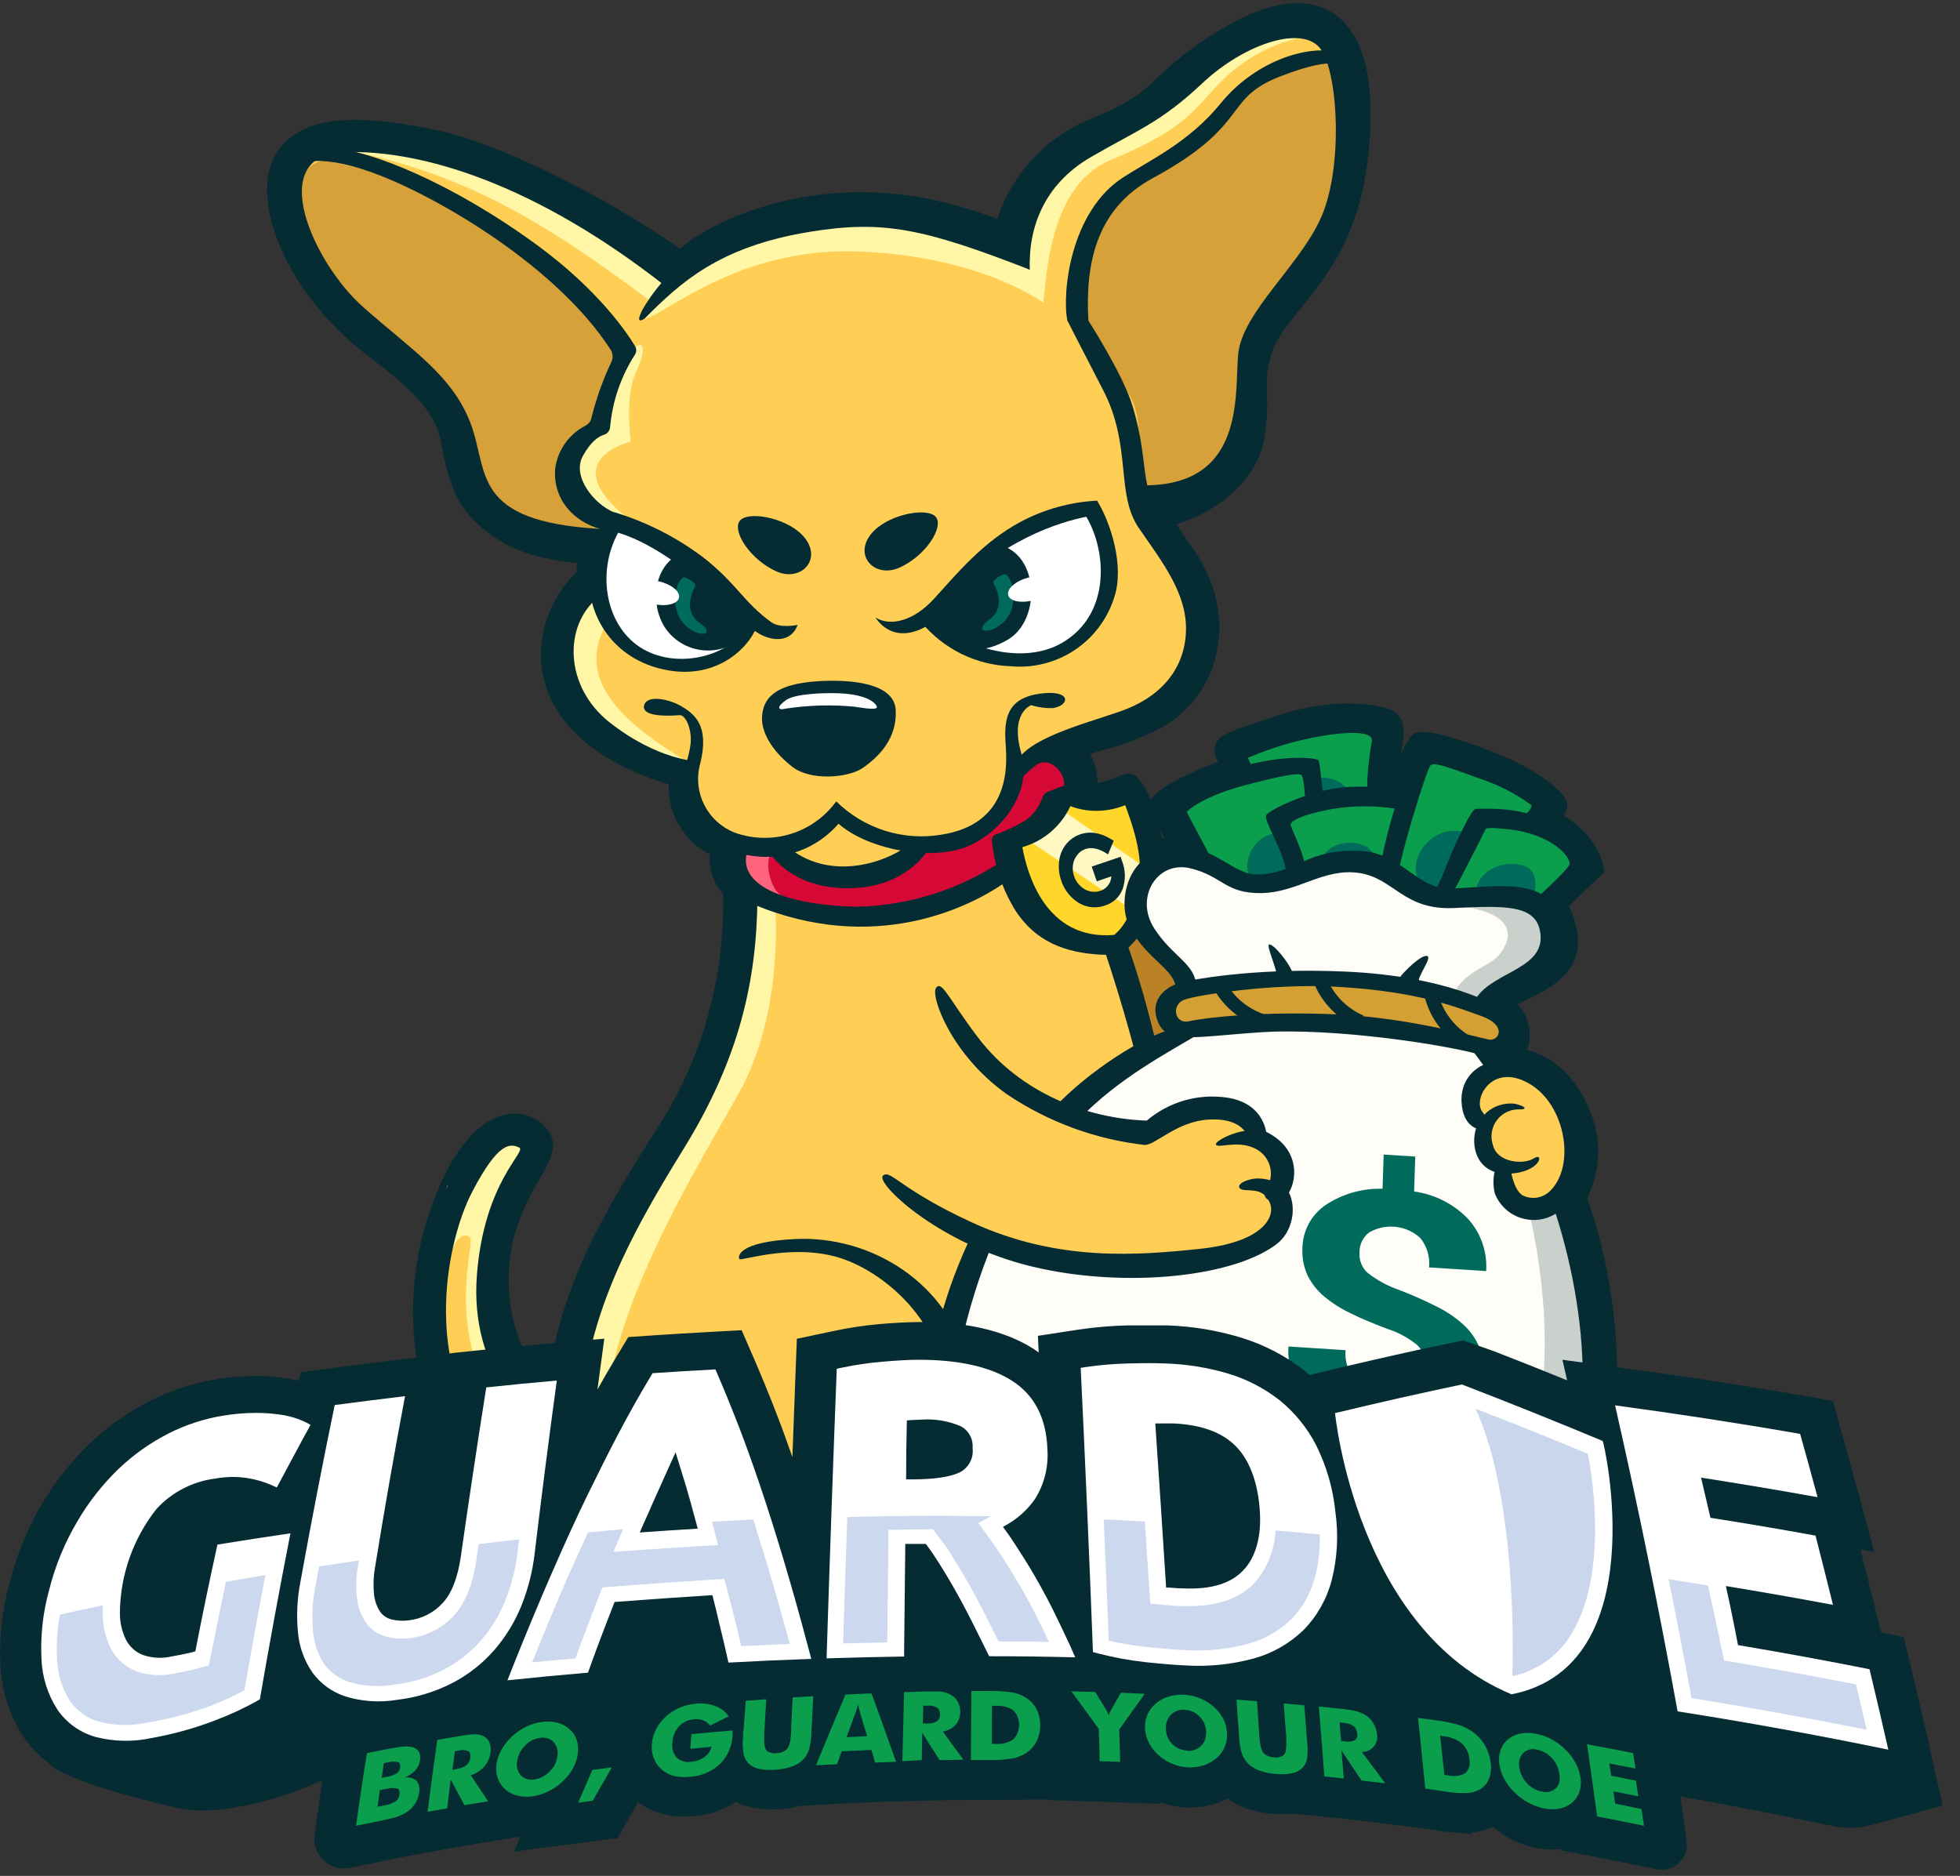 <svg width="70" height="67" viewBox="0 0 70 67" fill="none" xmlns="http://www.w3.org/2000/svg">
<rect x="0" y="0" width="70" height="67" fill="#333333" stroke="none"/>
<path d="M45.671 60.562C42.075 60.562 38.87 59.656 36.591 58.007C36.52 58.385 36.342 58.735 36.077 59.016C35.833 59.245 35.544 59.421 35.229 59.534C34.913 59.647 34.578 59.694 34.243 59.673C33.813 60.22 32.966 60.406 31.284 60.423C30.021 60.423 23.675 60.318 22.843 58.986C22.671 58.716 22.569 58.407 22.548 58.088C22.527 57.769 22.586 57.449 22.721 57.159C21.897 56.593 21.195 55.87 20.654 55.031C18.559 54.627 16.698 53.13 15.668 51.026C14.5 48.637 14.444 45.568 15.513 42.814C15.584 42.633 15.658 42.462 15.731 42.296V42.24L15.761 42.213C16.39 40.857 17.159 40.032 17.986 39.824C18.222 39.76 18.47 39.755 18.708 39.81C18.946 39.864 19.168 39.977 19.352 40.136C20.062 40.745 19.677 41.407 19.303 42.05L19.041 42.516C18.799 42.956 18.597 43.418 18.439 43.894C17.871 45.648 18.157 48.136 19.584 49.379C19.944 46.017 21.665 43.112 23.553 40.181C25.108 37.712 25.898 34.84 25.825 31.925C25.651 31.736 25.519 31.512 25.438 31.269C25.356 31.026 25.327 30.768 25.352 30.513C24.893 30.279 24.51 29.919 24.25 29.475C23.99 29.031 23.862 28.522 23.883 28.008C22.963 27.749 20.755 26.958 19.776 25.167C18.752 23.29 19.634 21.287 20.588 20.449C20.588 20.336 20.588 20.224 20.615 20.109C19.864 20.038 18.706 19.848 17.861 19.318C16.588 18.519 16.192 17.729 15.903 16.552C15.861 16.383 15.834 16.217 15.805 16.063C15.668 15.289 15.538 14.487 13.278 12.816C10.162 10.502 8.948 7.15 9.809 5.584C10.735 3.898 13.237 4.162 15.555 4.641C17.729 5.088 21.448 6.898 24.277 8.88C24.378 8.802 24.481 8.724 24.588 8.636C26.424 7.353 29.974 6.229 33.908 7.277C34.488 7.426 35.06 7.605 35.622 7.812C35.889 6.999 36.334 6.255 36.923 5.633C37.513 5.011 38.233 4.527 39.032 4.216C40.381 3.668 40.78 3.295 41.331 2.779C42.058 2.081 42.869 1.473 43.745 0.971C45.289 0.06 46.596 -0.133 47.532 0.421C48.56 1.032 49.032 2.437 48.937 4.602C48.783 8.113 47.554 9.645 46.467 10.996C46.264 11.24 46.082 11.485 45.908 11.712C45.233 12.623 45.24 13.288 45.25 14.133C45.276 14.686 45.236 15.241 45.13 15.785C44.814 17.251 43.35 18.343 42.016 18.716C42.167 18.969 42.33 19.214 42.506 19.45C43.394 20.642 43.73 22.008 43.456 23.295C43.338 23.856 43.103 24.385 42.765 24.849C42.427 25.312 41.995 25.698 41.497 25.983C40.819 26.338 40.101 26.612 39.358 26.799L38.927 26.926C39.094 27.214 39.186 27.54 39.194 27.874V27.959H39.247C39.544 27.886 39.834 27.789 40.114 27.669C40.207 27.63 40.309 27.621 40.407 27.645C40.505 27.668 40.592 27.722 40.657 27.798C40.84 28.035 40.989 28.297 41.098 28.575C41.343 28.086 42.753 27.49 43.514 27.207C43.514 27.192 43.5 27.18 43.49 27.168C43.433 27.087 43.396 26.995 43.382 26.898C43.367 26.801 43.376 26.701 43.407 26.608C43.541 26.242 43.847 26.142 45.549 25.582L45.683 25.538C48.036 24.761 49.6 25.318 49.6 25.323C50.261 25.567 50.151 26.23 50.063 26.767C50.051 26.835 50.038 26.906 50.029 26.98C50.118 26.727 50.245 26.489 50.406 26.273C50.548 26.142 50.839 25.866 53.522 26.941C54.927 27.503 55.926 28.304 55.97 28.7C55.977 28.775 55.97 28.852 55.947 28.924C55.924 28.997 55.887 29.064 55.838 29.122C57.062 29.872 57.253 30.867 57.26 30.911L57.302 31.138L56.031 32.362C56.178 32.649 56.278 32.958 56.328 33.276C56.572 34.712 55.329 35.321 54.506 35.719L54.195 35.876C54.38 36.067 54.512 36.302 54.581 36.558C54.65 36.814 54.653 37.084 54.589 37.342C54.575 37.396 54.558 37.45 54.538 37.503C55.884 37.837 56.545 39.054 56.829 39.787C57.014 40.27 57.097 40.786 57.072 41.302C57.048 41.818 56.917 42.324 56.687 42.788C57.123 44.046 57.428 45.345 57.598 46.665C58.117 50.743 57.336 54.188 55.339 56.631C53.512 58.864 50.675 60.232 47.348 60.484C46.782 60.54 46.219 60.562 45.671 60.562ZM36.173 57.061L36.552 57.361C39.086 59.365 42.99 60.337 47.309 60.008C50.491 59.763 53.218 58.463 54.957 56.343C56.868 54.007 57.613 50.689 57.111 46.748C56.941 45.424 56.632 44.122 56.188 42.863L56.149 42.753L56.21 42.656C56.7 41.832 56.646 40.701 56.372 39.985C56.097 39.269 55.453 38.106 54.119 37.945L53.659 37.889L53.965 37.539C54.037 37.455 54.087 37.354 54.112 37.246C54.158 37.068 54.156 36.882 54.107 36.705C54.058 36.528 53.964 36.366 53.833 36.237C53.764 36.186 53.692 36.138 53.617 36.095L53.304 35.907L53.596 35.687C53.815 35.541 54.047 35.412 54.288 35.304C55.064 34.923 56.026 34.451 55.843 33.374C55.798 33.054 55.686 32.748 55.515 32.474L55.405 32.306L56.768 30.972C56.731 30.818 56.501 30.056 55.453 29.469L55.094 29.291L55.28 29.047C55.36 28.956 55.428 28.856 55.483 28.748C55.434 28.646 54.761 27.962 53.331 27.39C51.546 26.677 50.844 26.584 50.714 26.64C50.48 27.105 50.282 27.587 50.119 28.081L50.048 28.284L49.838 28.24L49.671 28.213L49.483 28.184L49.463 27.994C49.441 27.656 49.46 27.317 49.519 26.985C49.534 26.877 49.551 26.774 49.568 26.681C49.671 26.061 49.664 25.866 49.417 25.777C49.404 25.777 47.98 25.289 45.818 25.997L45.683 26.041C44.423 26.457 43.901 26.628 43.85 26.774C43.835 26.814 43.85 26.862 43.889 26.909C43.955 27.012 44.014 27.12 44.065 27.231L44.18 27.476L43.935 27.566C42.66 28.001 41.656 28.575 41.541 28.77C41.541 28.77 41.541 28.805 41.59 28.885L42.337 30.236L41.999 30.337L41.385 30.461L41.14 30.51L41.088 30.266C41.01 29.892 40.716 28.629 40.271 28.094C39.971 28.238 39.657 28.349 39.333 28.424C39.188 28.45 39.04 28.459 38.892 28.45L38.626 28.438L38.709 27.832C38.694 27.509 38.569 27.2 38.354 26.958L38.08 26.677L38.452 26.552C38.697 26.469 38.961 26.396 39.228 26.308C39.934 26.133 40.616 25.873 41.26 25.536C41.7 25.287 42.082 24.947 42.38 24.538C42.678 24.13 42.885 23.663 42.988 23.168C43.233 22.02 42.929 20.796 42.126 19.718C41.868 19.389 41.633 19.042 41.424 18.68L41.262 18.387L41.59 18.321C42.851 18.076 44.352 17.06 44.65 15.682C44.747 15.173 44.784 14.655 44.76 14.138C44.748 13.278 44.738 12.464 45.512 11.418C45.691 11.174 45.877 10.947 46.065 10.71C47.123 9.395 48.3 7.93 48.447 4.58C48.533 2.611 48.141 1.352 47.282 0.842C46.511 0.385 45.375 0.578 43.994 1.404C43.15 1.888 42.368 2.474 41.666 3.148C41.074 3.703 40.648 4.101 39.218 4.682C38.446 4.982 37.755 5.457 37.199 6.07C36.643 6.683 36.238 7.417 36.016 8.213L35.945 8.482L35.685 8.377C35.065 8.133 34.43 7.928 33.783 7.763C30.003 6.759 26.62 7.829 24.872 9.051C24.725 9.152 24.584 9.26 24.449 9.376L24.304 9.501L24.145 9.395C21.391 7.441 17.575 5.557 15.457 5.12C13.339 4.682 11.016 4.414 10.24 5.819C9.464 7.223 10.73 10.322 13.57 12.415C15.988 14.206 16.14 15.103 16.287 15.975C16.314 16.129 16.338 16.283 16.378 16.442C16.647 17.544 16.975 18.191 18.116 18.924C18.975 19.464 20.233 19.618 20.907 19.657L21.178 19.674L21.132 19.945C21.093 20.157 21.072 20.371 21.068 20.586V20.7L20.977 20.774C20.312 21.306 19.19 23.097 20.199 24.949C21.178 26.718 23.509 27.429 24.202 27.605L24.419 27.659L24.385 27.881C24.277 28.585 24.564 29.608 25.734 30.178L25.915 30.266L25.861 30.461C25.754 30.86 25.883 31.272 26.248 31.683L26.304 31.749V31.837C26.353 33.623 26.116 37.119 23.957 40.459C22.033 43.452 20.275 46.423 20.028 49.861L19.998 50.279L19.648 50.049C17.741 48.798 17.296 45.8 17.979 43.74C18.147 43.234 18.361 42.743 18.617 42.274L18.884 41.798C19.305 41.065 19.408 40.821 19.039 40.501C18.913 40.393 18.763 40.317 18.602 40.281C18.441 40.245 18.273 40.249 18.113 40.293C17.435 40.462 16.752 41.229 16.194 42.455C16.118 42.621 16.042 42.797 15.971 42.98C14.948 45.607 14.992 48.529 16.108 50.799C17.087 52.81 18.862 54.219 20.85 54.559L20.958 54.576L21.017 54.672C21.563 55.551 22.3 56.298 23.173 56.856L23.377 56.983L23.254 57.191C23.114 57.42 23.039 57.685 23.039 57.954C23.039 58.223 23.114 58.487 23.254 58.718C23.79 59.575 28.349 59.907 31.281 59.922C32.875 59.922 33.612 59.746 33.908 59.279L33.984 59.157H34.131C34.513 59.179 35.235 59.157 35.722 58.654C35.998 58.343 36.15 57.941 36.148 57.525L36.173 57.061ZM41.434 29.655C41.46 29.753 41.482 29.848 41.505 29.938L41.583 29.921L41.434 29.655Z" fill="#052B33"/>
<path d="M42.462 30.618C42.217 29.777 41.343 28.937 42.024 28.575C42.704 28.213 44.367 27.573 44.367 27.573V26.726C44.367 26.726 45.982 26.298 47.272 26.032C47.96 25.87 48.671 25.829 49.373 25.91L49.099 28.245L50.134 28.477C50.134 28.477 50.602 26.672 51.114 26.801C51.625 26.931 54.21 28.245 54.21 28.245L55.322 28.768L55.028 29.147L55.931 29.958L56.551 30.747L55.983 31.546L55.216 32.296C55.216 32.296 53.292 31.808 52.203 31.898C51.114 31.988 49.946 31.422 49.946 31.422C49.946 31.422 48.807 30.583 48.337 30.689C47.867 30.794 46.097 31.58 45.275 31.551C44.452 31.522 42.462 30.618 42.462 30.618Z" fill="#0A9E4D"/>
<path d="M29.587 31.546L31.996 30.972L32.731 30.337L35.044 29.772L36.31 27.674L38.342 26.567H38.675L41.953 24.744L42.636 22.056L41.056 18.636L43.108 17.497L44.555 15.425L44.99 12.005L47.147 8.983C48.03 7.574 48.44 5.921 48.318 4.265C48.151 1.399 46.55 1.018 46.55 1.018C45.908 0.997 45.27 1.115 44.679 1.363C44.087 1.611 43.556 1.984 43.123 2.457C41.602 4.079 37.908 5.608 37.908 5.608L36.072 8.973C36.072 8.973 32.75 7.165 29.915 7.539C27.081 7.912 24.312 9.435 24.312 9.435C24.312 9.435 19.954 6.537 17.237 5.811C15.396 5.349 13.524 5.023 11.636 4.834C9.844 6.214 9.618 8.743 12.089 10.886C14.559 13.029 16.14 13.305 16.14 14.9C16.14 16.496 17.398 18.191 17.531 18.301C17.663 18.411 21.372 19.523 21.372 19.523L21.345 21.341C21.345 21.341 20.145 21.182 20.201 22.132C20.258 23.083 19.915 24.507 21.026 25.553C22.138 26.599 24.672 27.676 24.672 27.676C24.672 27.676 24.853 29.181 25.785 29.75C25.98 29.87 26.138 30.038 26.246 30.239C27.132 30.315 27.959 30.393 27.959 30.393L29.587 31.546Z" fill="#FFCE55"/>
<path d="M23.034 11.372C23.693 11.311 26.317 8.816 30.662 8.983C35.069 9.151 37.272 10.82 37.272 10.82C37.272 10.82 37.272 8.489 33.057 7.734C32.812 7.69 29.583 7.734 29.583 7.734L25.247 8.753L23.034 11.372Z" fill="#FFF6A6"/>
<path opacity="0.58" d="M11.675 5.731C10.412 5.767 10.451 7.661 10.842 8.834C11.234 10.006 15.403 13.378 15.403 13.378C15.403 13.378 16.522 14.111 16.887 16.161C17.252 18.211 17.942 18.734 20.018 19.296C22.094 19.858 22.424 19.134 22.424 19.134C22.424 19.134 21.083 18.814 20.909 18.514C20.735 18.213 20.174 16.474 20.769 16.09C21.143 15.845 21.485 15.555 21.788 15.227L22.424 12.752C22.424 12.752 20.319 10.304 19.584 9.449C18.85 8.594 14.324 6.354 14.324 6.354L11.675 5.731Z" fill="#BA8125"/>
<path d="M12.701 5.43C17.176 6.366 20.167 8.477 23.43 10.901L24.065 9.957C24.065 9.957 22.04 7.79 20.162 7.026C18.285 6.261 13.308 5.042 13.308 5.042L12.701 5.43Z" fill="#FFF6A6"/>
<path d="M37.262 10.82C37.38 9.823 37.49 6.627 39.649 5.723C41.808 4.819 42.374 4.287 43.263 3.28C44.8 1.528 46.479 1.36 46.479 1.36H43.975L42.193 2.608C41.435 3.59 40.426 4.35 39.272 4.807C37.326 5.586 36.153 9.271 36.107 9.373C36.06 9.476 37.262 10.82 37.262 10.82Z" fill="#FFF6A6"/>
<path d="M22.337 18.436C21.311 17.644 20.51 16.39 22.53 15.765C22.53 15.765 22.302 14.165 22.713 13.295C23.125 12.425 22.958 12.073 22.601 12.496C22.244 12.919 21.377 15.377 21.377 15.377L20.505 15.834L20.163 16.97L20.718 17.874L21.59 18.638L22.337 18.436Z" fill="#FFF6A6"/>
<path opacity="0.58" d="M41.204 18.128C40.269 16.606 41.145 14.798 40.06 13.757C38.976 12.716 38.628 11.001 38.501 10.141C38.374 9.281 40.357 6.178 40.636 6.153C40.915 6.129 41.86 5.55 42.866 4.67C43.872 3.791 45.701 2.398 45.884 2.31C46.068 2.222 47.493 1.953 47.493 1.953C47.493 1.953 48.423 2.652 48.33 3.788C48.237 4.924 48.33 6.85 47.703 7.754C47.077 8.658 45.566 10.766 45.566 10.766C45.115 11.906 44.811 13.098 44.66 14.314C44.513 15.99 44.269 16.637 43.965 16.796C43.661 16.955 41.204 18.128 41.204 18.128Z" fill="#BA8125"/>
<path d="M24.552 27.204C21.974 25.672 20.564 24.126 21.692 22.223C22.821 20.319 20.564 21.46 20.564 21.46C20.564 21.46 19.585 23.249 20.155 24.49C20.725 25.731 23.991 27.385 23.991 27.385L24.552 27.204Z" fill="#FFF6A6"/>
<path d="M40.168 31.898L38.033 26.933L38.68 26.572H38.347L36.315 27.678L35.049 29.777L32.736 30.341L32.001 30.977L29.593 31.551L27.955 30.395C27.955 30.395 27.137 30.317 26.241 30.241C26.446 30.677 26.502 31.168 26.4 31.639C26.4 31.639 26.518 36.555 25.159 38.766C23.8 40.977 21.644 44.31 21.365 45.595C21.085 46.88 20.141 50.481 20.141 50.481C20.141 50.481 20.677 51.525 18.939 49.631C17.2 47.737 17.57 44.989 17.607 44.745C17.643 44.5 19.095 41.927 19.095 41.927L18.361 40.217C18.361 40.217 16.733 41.83 16.158 42.89C15.582 43.95 14.853 48.593 16.669 51.243C18.486 53.895 20.971 54.273 20.971 54.273L23.546 56.565C23.546 56.565 22.851 57.867 23.639 58.52C24.427 59.172 32.094 59.775 32.094 59.775L34.565 58.749L35.475 58.016L43.111 47.86C43.111 47.86 48.829 46.548 47.273 40.904C45.715 35.26 40.168 31.898 40.168 31.898Z" fill="#FFCE55"/>
<path d="M26.018 30.139C26.16 30.102 27.879 30.383 27.95 30.383C28.021 30.383 29.22 31.116 29.448 31.092C29.803 31.073 30.16 31.073 30.515 31.092L32.74 30.329C32.74 30.329 34.912 29.491 35.054 29.474C35.196 29.457 36.432 28.534 36.319 28.169C36.207 27.805 36.885 27.214 37.096 27.126C37.306 27.038 37.898 26.266 38.158 26.796C38.417 27.326 38.383 28.047 38.244 28.24L37.235 29.613C37.235 29.613 36.236 31.439 35.054 31.839C33.871 32.24 31.955 33.305 29.482 32.777C27.009 32.25 26.606 31.602 26.52 31.526C26.328 31.073 26.16 30.61 26.018 30.139Z" fill="#D60936"/>
<path d="M35.088 44.249C38.516 45.39 42.291 45.177 43.948 44.788C45.605 44.4 45.76 43.166 45.76 43.166V41.456L44.969 40.288L43.204 39.406L40.883 40.669L38.33 39.878L42.002 37.012L42.232 35.101C42.232 35.101 39.94 33.247 40.883 31.551C41.825 29.855 43.515 31.172 43.803 31.26C44.092 31.348 44.411 31.993 45.272 31.551C46.134 31.109 48.496 30.557 48.962 30.818C49.427 31.079 50.43 31.522 51.111 31.974C51.791 32.426 54.159 31.905 54.423 32.079C54.877 32.49 55.307 32.926 55.711 33.386C55.711 33.386 54.732 34.427 54.732 34.666C54.732 34.906 53.278 35.814 53.278 35.814L53.263 37.451C53.263 37.451 56.406 43.904 56.546 44.483C56.685 45.062 58.066 52.38 54.981 55.883C51.897 59.387 44.455 60.188 42.653 59.763C39.238 58.964 33.203 55.084 33.629 52.397C34.055 49.709 34.305 49.494 34.178 49.091C34.05 48.688 33.774 47.713 33.82 47.481C33.867 47.249 35.088 44.249 35.088 44.249Z" fill="#FFFDF8"/>
<path d="M16.461 49.809C15.208 46.357 16.143 43.674 16.782 44.19C16.997 44.361 15.876 47.346 17.722 50.164C19.568 52.981 20.439 52.182 20.439 52.182C20.439 52.182 20.738 50.337 20.439 50.415C20.141 50.493 19.367 50.999 18.422 49.365C17.477 47.73 17.688 44.258 17.688 44.258L18.645 41.937C18.645 41.937 18.992 41.18 18.968 40.904C18.944 40.628 18.141 40.447 18.141 40.447L15.962 42.372L15.472 48.214L16.461 49.809Z" fill="#FFF6A6"/>
<path d="M30.057 24.49C28.42 24.49 27.641 24.734 27.7 25.174C27.738 25.33 27.833 25.466 27.966 25.556C28.099 25.646 28.26 25.684 28.42 25.663C28.513 25.594 31.262 25.594 31.269 25.57C31.276 25.545 31.556 25.211 31.462 25.142C31.369 25.074 30.111 24.49 30.111 24.49H30.057Z" fill="white"/>
<path d="M40.43 32.78L39.882 33.312L41.035 37.583L41.772 36.941L42.124 35.499L42.23 35.096L40.43 32.78Z" fill="#BA8125"/>
<path d="M39.874 33.728C36.733 34.045 36.185 30.578 36.119 30.031C36.118 30.023 36.118 30.014 36.12 30.006C36.123 29.997 36.127 29.99 36.132 29.983C36.138 29.977 36.145 29.972 36.153 29.968C36.161 29.965 36.169 29.963 36.178 29.963C36.721 29.963 37.798 29.284 37.972 28.392C37.973 28.383 37.975 28.374 37.98 28.366C37.985 28.358 37.992 28.352 38 28.347C38.008 28.343 38.017 28.34 38.027 28.341C38.036 28.341 38.045 28.343 38.053 28.348C38.396 28.531 38.78 28.624 39.169 28.617C39.551 28.611 39.926 28.512 40.261 28.328C40.268 28.324 40.276 28.322 40.284 28.321C40.292 28.32 40.3 28.321 40.308 28.323C40.315 28.326 40.322 28.33 40.328 28.335C40.334 28.341 40.339 28.348 40.342 28.355C40.504 28.68 41.245 30.288 41.013 31.58C40.717 33.212 39.994 33.667 39.899 33.721C39.892 33.725 39.883 33.728 39.874 33.728Z" fill="#FFD629"/>
<path d="M52.726 31.898C52.704 31.133 53.671 30.676 54.418 30.921C55.165 31.165 54.685 32.255 54.685 32.255L52.726 31.898Z" fill="#006B5B"/>
<path d="M50.822 31.666C50.024 30.813 51.202 29.269 52.418 29.772L51.755 31.898L50.822 31.666Z" fill="#006B5B"/>
<path d="M47.273 30.61C47.478 29.997 48.856 29.836 49.157 30.684C49.459 31.531 47.273 30.61 47.273 30.61Z" fill="#006B5B"/>
<path d="M44.829 31.546C44.181 31.038 44.736 29.758 45.62 29.772C46.504 29.787 46.2 31.255 46.2 31.255L44.829 31.546Z" fill="#006B5B"/>
<path d="M47.003 27.818C47.19 27.767 47.386 27.768 47.572 27.821C47.758 27.874 47.926 27.977 48.058 28.118C48.058 28.118 48.325 28.162 48.058 28.338C47.782 28.471 47.484 28.553 47.179 28.582L47.003 27.818Z" fill="#006B5B"/>
<path opacity="0.58" d="M33.81 53.103C33.647 53.333 31.118 55.69 31.118 55.69L31.739 55.935L34.677 55.395L33.81 53.103Z" fill="#BA8125"/>
<path d="M46.364 34.923C43.262 35.096 41.982 35.257 41.676 35.9C41.37 36.542 42.285 36.804 42.285 36.804C42.285 36.804 46.464 36.11 48.046 36.594C49.627 37.078 53.583 37.586 53.583 37.586L53.972 36.491C52.964 36.077 51.923 35.75 50.859 35.514C49.374 35.222 47.873 35.025 46.364 34.923Z" fill="#D4A033"/>
<path d="M53.716 38.204C52.624 38.539 52.538 39.362 52.538 39.362L52.949 40.151C52.949 40.151 53.194 40.847 53.194 40.904C53.194 40.96 53.598 41.908 53.598 41.908C53.598 41.908 54.112 42.702 54.112 42.736C54.112 42.77 55.307 42.98 55.564 42.736C55.821 42.492 56.061 41.322 56.061 41.158C56.03 40.752 55.952 40.351 55.828 39.963C55.725 39.743 55.028 38.724 54.986 38.653C54.572 38.479 54.148 38.329 53.716 38.204Z" fill="#FFCE55"/>
<path d="M25.795 59.062C24.209 58.588 23.913 58.346 24.797 57.046C25.68 55.746 23.834 56.922 22.043 53.005C20.251 49.089 24.735 42.011 26.393 39.037C28.05 36.064 27.678 32.262 27.678 32.262L26.572 31.898C26.395 33.819 25.984 35.712 25.347 37.534C24.334 40.337 22.165 43.757 22.165 43.757C22.165 43.757 20.299 48.712 20.256 49.086C20.211 49.46 21.12 54.664 21.12 54.664L23.553 56.565L23.394 58.2L25.005 59.287L25.795 59.062Z" fill="#FFF6A6"/>
<path d="M23.991 19.718C23.991 19.718 25.489 20.695 25.56 20.845C25.631 20.994 26.745 22.601 26.745 22.601L25.95 23.505C25.95 23.505 23.719 24.387 22.072 22.682C20.424 20.977 21.582 18.961 22.341 18.8L23.991 19.718ZM38.763 18.128C37.918 18.313 35.688 19.078 35.223 19.865C34.758 20.652 33.889 22.589 34.354 22.902C34.819 23.215 35.544 23.691 36.312 23.598C37.081 23.505 38.479 22.973 38.746 22.508C39.012 22.044 39.505 20.945 39.549 20.869C39.593 20.793 39.793 19.75 39.549 19.125C39.376 18.728 39.101 18.384 38.753 18.128H38.763Z" fill="white"/>
<path d="M27.524 30.522C27.296 30.864 27.546 31.771 27.886 31.969C28.226 32.167 27.862 32.289 27.766 32.255C27.671 32.22 26.128 30.789 26.128 30.789C26.197 30.619 26.279 30.456 26.373 30.3C26.425 30.273 27.524 30.522 27.524 30.522Z" fill="#FF647E"/>
<path d="M37.666 28.748L41.056 31.096L40.623 32.621L36.452 29.831L37.666 28.748Z" fill="#FFF8C2"/>
<path d="M50.92 48.817C50.93 48.675 50.908 48.533 50.857 48.4C50.806 48.267 50.726 48.147 50.624 48.048C50.307 47.787 49.943 47.589 49.551 47.464C49.045 47.273 48.606 47.09 48.242 46.909C47.906 46.751 47.591 46.551 47.304 46.316C47.055 46.109 46.85 45.854 46.704 45.565C46.562 45.26 46.498 44.924 46.516 44.588C46.518 44.285 46.593 43.987 46.734 43.719C46.875 43.452 47.079 43.222 47.328 43.049C47.933 42.643 48.65 42.437 49.377 42.458L49.417 41.236L50.545 41.309L50.504 42.555C51.238 42.656 51.916 43 52.43 43.533C52.658 43.785 52.832 44.08 52.943 44.401C53.054 44.721 53.099 45.061 53.077 45.399L51.037 45.267C51.057 45.08 51.039 44.89 50.985 44.709C50.931 44.529 50.841 44.36 50.721 44.214C50.478 43.991 50.169 43.852 49.84 43.818C49.511 43.783 49.18 43.854 48.895 44.021C48.786 44.106 48.698 44.215 48.638 44.34C48.579 44.465 48.55 44.602 48.553 44.74C48.544 44.874 48.565 45.008 48.615 45.133C48.665 45.257 48.742 45.369 48.841 45.46C49.182 45.727 49.565 45.935 49.975 46.074C50.441 46.253 50.898 46.456 51.343 46.682C51.669 46.845 51.972 47.051 52.244 47.293C52.474 47.498 52.661 47.747 52.793 48.026C52.919 48.318 52.976 48.636 52.959 48.954C52.958 49.255 52.885 49.552 52.746 49.82C52.606 50.087 52.405 50.317 52.158 50.491C51.541 50.895 50.813 51.099 50.075 51.075L50.038 52.216L48.917 52.143L48.954 51.007C47.994 50.86 47.26 50.534 46.751 50.029C46.496 49.778 46.299 49.475 46.172 49.14C46.046 48.806 45.992 48.448 46.016 48.092L48.056 48.224C48.037 48.418 48.059 48.614 48.122 48.799C48.184 48.983 48.285 49.153 48.418 49.296C48.729 49.577 49.134 49.733 49.554 49.734C49.894 49.774 50.237 49.703 50.533 49.531C50.654 49.456 50.753 49.35 50.821 49.225C50.889 49.1 50.923 48.96 50.92 48.817Z" fill="#006B5B"/>
<path opacity="0.21" d="M36.214 56.062C41.718 59.756 48.567 58.197 49.539 57.828C50.935 57.298 51.143 56.335 49.263 56.467C48.43 56.526 48.646 56.076 49.285 55.915C49.867 55.766 50.695 55.571 51.091 55.294C51.921 54.718 52.609 53.486 52.827 53.667C53.385 54.129 52.31 55.189 52.653 55.361C52.996 55.532 56.421 51.735 54.675 43.562L56.026 42.807C56.026 42.807 57.985 47.166 56.817 51.236C55.65 55.307 54.024 59.812 47.733 59.761C41.441 59.709 37.26 57.691 37.26 57.691L36.214 56.062Z" fill="#022D2D"/>
<path opacity="0.21" d="M52.418 32.408C53.691 32.616 54.257 33.222 53.527 34.119C53.236 34.478 52.418 34.666 51.995 35.34L52.729 36.027C52.729 36.027 54.639 34.996 54.839 34.925C55.04 34.854 55.843 33.813 55.843 33.813L55.082 32.697L54.298 32.257L53.532 31.974L52.418 32.408Z" fill="#022D2D"/>
<path d="M39.468 32.34C39.296 32.403 39.111 32.421 38.93 32.394C38.749 32.366 38.578 32.294 38.432 32.184C38.182 32.001 37.996 31.745 37.901 31.451C37.823 31.229 37.797 30.993 37.825 30.759C37.85 30.54 37.935 30.332 38.07 30.158C38.19 30.009 38.346 29.892 38.524 29.82C38.702 29.748 38.895 29.723 39.086 29.748C39.28 29.777 39.467 29.844 39.634 29.946L39.776 30.026L39.573 30.515L39.443 30.437C39.332 30.369 39.209 30.324 39.081 30.302C38.966 30.28 38.847 30.291 38.738 30.334C38.629 30.378 38.534 30.451 38.466 30.547C38.385 30.648 38.334 30.771 38.319 30.901C38.302 31.033 38.315 31.166 38.359 31.292C38.402 31.422 38.475 31.539 38.574 31.634C38.667 31.73 38.785 31.798 38.914 31.832C39.042 31.865 39.176 31.86 39.301 31.817C39.411 31.78 39.507 31.711 39.576 31.619C39.646 31.526 39.686 31.415 39.691 31.299L39.172 31.478L38.99 30.952L40.021 30.601L40.075 30.762C40.198 31.075 40.206 31.421 40.099 31.739C40.048 31.881 39.964 32.009 39.854 32.114C39.745 32.218 39.612 32.295 39.468 32.34Z" fill="#052B33"/>
<path d="M31.27 22.056C31.806 22.391 32.636 22.169 33.338 21.407C34.144 20.532 35.066 19.379 36.45 18.638C37.29 18.19 38.218 17.933 39.169 17.883L39.402 18.372C39.402 18.372 37.879 18.436 35.987 19.576C34.095 20.718 34.151 21.834 32.978 22.425C31.806 23.017 31.27 22.056 31.27 22.056Z" fill="#052B33"/>
<path d="M38.731 18.352C39.517 19.552 39.732 21.912 37.931 22.96C36.349 23.881 33.901 22.96 33.047 21.773L32.915 22.235C33.305 22.704 33.79 23.086 34.338 23.355C34.887 23.625 35.486 23.775 36.097 23.796C36.899 23.869 37.703 23.667 38.374 23.223C39.045 22.779 39.544 22.119 39.789 21.353C40.173 20.224 39.666 18.665 39.179 17.876L38.731 18.352Z" fill="#052B33"/>
<path d="M35.823 19.501C37.13 19.953 37.145 22.188 35.979 22.855C34.511 23.708 33.622 22.682 33.622 22.682L33.181 21.949L35.823 19.501Z" fill="#052B33"/>
<path d="M28.488 22.318C28.227 23.031 27.392 22.926 26.816 22.423C26.241 21.92 23.803 19.31 21.656 18.924C21.628 18.919 21.601 18.905 21.58 18.886C21.558 18.866 21.543 18.842 21.535 18.814C21.526 18.786 21.526 18.757 21.533 18.729C21.54 18.701 21.555 18.676 21.575 18.655L21.938 18.294C23.086 18.641 24.163 19.189 25.12 19.911C26.307 20.84 26.559 21.512 27.546 22.223C27.867 22.455 28.488 22.318 28.488 22.318Z" fill="#052B33"/>
<path d="M24.126 19.865C23.266 20.422 23.239 21.797 23.849 22.552C24.031 22.776 24.263 22.954 24.527 23.072C24.79 23.19 25.077 23.245 25.366 23.232C25.654 23.219 25.936 23.139 26.188 22.998C26.439 22.857 26.655 22.659 26.816 22.421C27.46 21.419 24.126 19.865 24.126 19.865Z" fill="#052B33"/>
<path d="M22.165 18.875C21.276 20.317 21.59 22.296 22.86 23.117C24.131 23.938 25.999 23.442 26.569 22.486C26.912 21.912 26.711 22.091 26.711 22.091C26.711 22.091 27.384 21.685 26.956 22.54C26.527 23.395 25.237 24.419 23.33 23.811C21.274 23.146 20.393 20.849 21.526 18.653L22.165 18.875Z" fill="#052B33"/>
<path d="M21.937 18.301C21.227 18.023 20.405 17.009 20.821 16.278C21.095 15.79 21.337 15.611 21.555 15.533C21.616 15.518 21.671 15.485 21.712 15.438C21.754 15.392 21.78 15.334 21.788 15.271C21.867 14.35 22.169 13.461 22.667 12.682C22.7 12.636 22.719 12.581 22.722 12.524C22.724 12.467 22.71 12.411 22.681 12.362C22.385 11.873 21.374 10.37 19.23 8.79C16.157 6.527 13.193 5.364 11.954 5.313C10.715 5.262 10.421 5.938 10.578 5.887C10.735 5.836 11.467 5.435 13.628 6.288C15.734 7.116 19.883 9.518 21.805 12.484C21.849 12.552 21.875 12.631 21.878 12.712C21.882 12.793 21.864 12.873 21.827 12.946C21.524 13.586 21.287 14.256 21.119 14.944C21.104 15.001 21.076 15.054 21.039 15.099C21.001 15.145 20.954 15.182 20.902 15.208C20.615 15.358 20.368 15.573 20.181 15.837C19.995 16.101 19.874 16.405 19.829 16.725C19.736 17.815 20.468 18.636 21.479 18.905C22.49 19.173 21.937 18.301 21.937 18.301Z" fill="#052B33"/>
<path d="M24.307 25.543C23.357 25.611 22.887 25.482 23.017 25.152C23.147 24.822 23.905 24.962 24.358 25.238C24.811 25.514 25.338 25.917 25.012 27.256C24.935 27.525 24.913 27.807 24.949 28.084C24.985 28.362 25.077 28.629 25.22 28.87C25.362 29.111 25.553 29.32 25.779 29.485C26.006 29.65 26.264 29.767 26.537 29.828C27.149 29.983 27.794 29.951 28.388 29.736C28.981 29.52 29.497 29.132 29.866 28.622C30.353 29.103 30.948 29.462 31.601 29.669C32.255 29.876 32.948 29.925 33.624 29.811C35.987 29.44 35.987 27.517 35.918 26.613C35.85 25.709 35.94 24.954 37.103 24.781C38.266 24.607 38.236 25.184 37.612 25.291C37.348 25.3 37.084 25.265 36.831 25.186C36.831 25.186 36.048 25.453 36.481 26.926C36.914 28.399 35.558 29.997 34.209 30.346C32.861 30.696 30.912 30.266 29.947 29.421C29.57 29.858 29.088 30.193 28.546 30.393C28.004 30.594 27.42 30.653 26.848 30.566C24.488 30.173 24.155 28.494 24.385 27.693C24.615 26.892 24.745 26.532 24.63 26.051C24.515 25.57 24.307 25.543 24.307 25.543Z" fill="#052B33"/>
<path d="M21.345 21.348C20.121 22.357 20.157 24.524 21.768 25.799C23.511 27.168 24.917 27.192 24.917 27.192L24.672 27.681H24.383C24.383 27.681 21.298 27.053 20.167 24.966C19.036 22.88 20.561 20.813 21.213 20.568C21.864 20.324 21.345 21.348 21.345 21.348Z" fill="#052B33"/>
<path d="M36.264 27.285C36.648 26.398 38.553 25.905 39.98 25.418C41.407 24.932 42.286 23.953 42.354 22.596C42.423 21.24 41.537 20.109 40.682 18.875C39.828 17.642 40.438 15.944 39.4 13.938C38.361 11.932 38.122 11.45 38.122 11.45H38.871C38.871 11.45 40.095 13.356 40.44 14.475C41.174 16.894 40.457 17.407 42.154 19.709C43.85 22.01 43.101 24.578 41.272 25.604C39.444 26.63 37.554 26.337 36.215 28.125C34.876 29.914 36.264 27.285 36.264 27.285Z" fill="#052B33"/>
<path d="M28.087 30.212C29.605 31.505 31.59 30.82 32.408 30.212C33.225 29.604 33.279 30.141 33.279 30.141C33.279 30.141 32.545 31.724 30.283 31.724C28.021 31.724 27.345 30.229 27.345 30.229L28.087 30.212Z" fill="#052B33"/>
<path d="M26.412 18.614C26.153 18.993 26.799 19.987 27.722 20.405C28.645 20.823 29.458 19.897 28.618 19.076C28.006 18.475 26.684 18.235 26.412 18.614Z" fill="#052B33"/>
<path d="M33.436 18.482C33.695 18.861 33.049 19.858 32.126 20.273C31.203 20.688 30.388 19.767 31.228 18.944C31.842 18.343 33.176 18.106 33.436 18.482Z" fill="#052B33"/>
<path d="M38.871 11.45C38.76 9.481 39.115 7.482 41.152 6.373C44.719 4.438 43.627 3.539 45.735 2.723C47.843 1.907 47.982 2.427 47.982 2.427C47.982 2.427 48.139 1.799 47.199 1.799C46.259 1.799 44.724 2.31 43.593 3.695C42.462 5.081 41.098 5.701 40.126 6.327C38.215 7.548 37.923 10.48 38.121 11.458L38.871 11.839V11.45Z" fill="#052B33"/>
<path d="M36.787 8.926C36.437 8.621 35.627 8.193 33.801 7.705C30.072 6.713 26.677 7.722 24.848 9C24.074 9.537 23.426 10.237 22.951 11.05C22.63 11.682 23.034 11.365 23.034 11.365C24.28 10.119 25.654 8.812 28.924 8.279C31.536 7.854 32.978 8.154 36.773 9.63C36.764 9.395 36.769 9.16 36.787 8.926Z" fill="#052B33"/>
<path d="M36.773 9.64C36.728 8.174 37.25 6.603 38.959 5.611C40.667 4.619 41.431 4.389 42.947 2.967C44.462 1.545 46.589 0.844 47.199 1.799C47.808 2.755 47.948 5.992 47.199 7.729C46.45 9.466 44.354 11.15 44.219 12.667C44.095 14.089 44.464 17.273 40.973 17.334L40.665 17.883C40.665 17.883 39.877 18.484 41.142 18.433C42.408 18.382 44.359 17.309 44.707 15.692C45.054 14.074 44.376 13.06 45.561 11.45C46.746 9.84 48.33 8.565 48.499 4.582C48.668 0.6 46.832 -0.351 43.975 1.36C41.118 3.07 41.816 3.573 39.201 4.634C36.586 5.694 35.903 8.037 35.869 8.787L36.773 9.64Z" fill="#052B33"/>
<path d="M23.766 10.221C19.191 6.627 15.127 5.335 12.28 5.435C9.433 5.535 11.205 9.396 12.948 10.947C14.691 12.498 16.131 13.376 16.799 15.101C17.467 16.826 16.774 18.636 21.467 18.892L21.311 19.706C21.311 19.706 19.308 19.706 18.099 18.944C16.89 18.181 16.588 17.49 16.334 16.447C16.079 15.403 16.38 14.548 13.545 12.45C10.711 10.351 9.411 7.231 10.201 5.794C10.992 4.358 13.337 4.629 15.475 5.061C17.612 5.494 21.595 7.434 24.498 9.567L23.766 10.221Z" fill="#052B33"/>
<path d="M26.716 30.322C26.182 31.759 28.481 32.362 30.633 32.384C32.478 32.338 34.272 31.769 35.805 30.745C36.173 30.486 36.207 31.29 36.109 31.363C34.706 32.426 31.213 34.114 26.887 32.291C26.887 32.291 25.399 31.397 25.866 30.293L26.716 30.322Z" fill="#052B33"/>
<path d="M37.052 27.3C37.563 26.982 38.261 27.788 37.913 28.328C37.566 28.868 38.518 28.573 38.702 28.189C38.885 27.805 38.562 26.66 37.877 26.723C37.697 26.726 37.523 26.782 37.376 26.885C37.229 26.988 37.116 27.132 37.052 27.3Z" fill="#052B33"/>
<path d="M27.051 32.089C27.027 35.02 26.402 37.811 24.429 41.009C22.456 44.207 20.61 47.505 20.757 51.564C20.88 55.023 23.585 56.076 24.167 56.472C24.75 56.868 24.189 56.936 24.05 57.33C23.91 57.723 23.406 58.229 24.799 58.622C26.192 59.016 31.372 59.341 32.51 59.201C33.649 59.062 34.202 57.537 32.437 57.029C32.437 57.029 32.366 56.726 33.017 56.89C33.383 56.958 33.709 57.165 33.925 57.468C34.142 57.77 34.232 58.145 34.178 58.512C34.109 59.49 33.818 59.995 31.299 59.978C28.78 59.961 23.808 59.678 23.22 58.757C23.057 58.49 22.979 58.181 22.998 57.869C23.017 57.557 23.131 57.259 23.325 57.015C23.325 57.015 20.243 55.651 19.861 52.072C19.384 47.601 21.754 43.797 23.93 40.425C26.106 37.053 26.393 33.388 26.241 31.25C26.172 30.29 27.051 32.089 27.051 32.089Z" fill="#052B33"/>
<path d="M17.252 51.231C15.195 48.48 15.915 44.39 16.867 42.563C17.82 40.735 18.238 40.852 18.539 40.984C18.84 41.116 17.286 42.184 17.031 45.556C16.777 48.927 18.818 50.902 19.969 51.202L20.285 51.473L20.028 50.198C17.825 49.101 17.335 45.849 18.035 43.745C18.735 41.642 19.812 41.087 19.08 40.459C18.348 39.831 16.99 40.234 15.927 42.963C14.865 45.693 15.004 48.649 16.067 50.823C17.129 52.998 19.051 54.398 21.12 54.654L20.701 53.501C19.707 53.421 18.434 52.815 17.252 51.231Z" fill="#052B33"/>
<path d="M34.173 58.505C35.152 58.7 35.83 57.689 35.152 56.477C34.187 54.767 32.704 56.325 29.592 56.299C27.84 56.284 29.945 55.409 30.971 55.397C32.427 55.382 34.263 54.251 35.309 55.294C36.354 56.338 36.493 57.982 35.781 58.7C35.069 59.419 33.864 59.189 33.864 59.189L33.847 58.581L34.173 58.505Z" fill="#052B33"/>
<path d="M28.73 56.013C30.811 55.204 33.489 53.44 33.8 50.791C34.172 47.64 31.827 45.575 30.128 44.972C28.429 44.368 26.481 45.042 26.412 44.972C26.344 44.901 26.319 44.351 28.41 44.253C31.152 44.126 33.889 45.861 34.562 48.693C35.157 51.197 34.295 53.943 31.308 55.597C30.953 55.795 30.625 55.734 30.329 55.876C30.126 55.974 30.329 56.054 30.141 56.12C28.153 56.834 27.205 56.604 28.73 56.013Z" fill="#052B33"/>
<path d="M40.956 40.024C38.865 39.956 36.452 39.064 34.924 37.048C33.871 35.66 33.639 35.003 33.431 35.282C33.223 35.56 33.964 37.671 35.962 39.083C37.433 40.073 39.121 40.694 40.883 40.894C41.279 40.894 42.021 40.058 43.159 39.987C44.298 39.917 44.508 40.498 44.508 40.498L45.243 40.637C45.243 40.637 45.265 39.416 43.811 39.201C43.303 39.128 42.787 39.164 42.294 39.306C41.802 39.448 41.346 39.693 40.956 40.024Z" fill="#052B33"/>
<path d="M44.846 40.393C44.337 40.276 43.36 40.742 43.429 40.882C43.497 41.021 44.163 40.733 44.753 40.989C44.889 41.042 45.012 41.124 45.113 41.23C45.214 41.335 45.29 41.461 45.337 41.599C45.384 41.738 45.4 41.884 45.383 42.029C45.367 42.174 45.319 42.314 45.243 42.438C44.905 42.946 45.776 43.105 46.065 42.538C46.354 41.971 46.325 40.994 45.267 40.449C44.21 39.904 44.824 40.022 44.824 40.022L44.846 40.393Z" fill="#052B33"/>
<path d="M45.845 42.331C45.845 42.331 45.194 41.993 44.672 42.12C44.151 42.248 44.161 42.48 44.452 42.504C44.743 42.529 45.16 42.47 45.358 42.978C45.556 43.486 45.067 44.371 42.861 44.603C40.655 44.835 37.808 45.077 34.741 43.674C32.136 42.482 31.803 41.744 31.534 41.993C31.264 42.243 33.392 44.319 36.596 45.17C39.801 46.02 43.901 45.69 45.566 44.456C46.281 43.933 46.344 42.817 45.845 42.331Z" fill="#052B33"/>
<path d="M42.919 36.87L41.874 36.758C40.895 36.98 38.91 38.224 37.676 39.538L38.55 39.958C39.984 38.492 41.617 37.647 42.919 36.87Z" fill="#052B33"/>
<path d="M34.317 48.055C34.588 46.786 34.976 45.545 35.475 44.346L34.74 44.036C34.252 45.032 33.861 46.073 33.573 47.144C33.901 47.752 34.135 48.407 34.266 49.086C34.31 48.803 34.251 48.356 34.317 48.055Z" fill="#052B33"/>
<path d="M29.323 24.324C27.558 24.409 27.24 25.025 27.215 25.626C27.191 26.227 27.661 26.901 28.31 27.397C28.958 27.893 30.293 27.788 30.814 27.427C31.399 27.024 32.038 26.366 31.991 25.369C31.945 24.373 30.341 24.275 29.323 24.324ZM30.515 25.24C29.695 25.162 28.867 25.186 28.052 25.311C27.773 25.384 27.727 25.245 28.075 25.003C28.422 24.761 29.521 24.759 29.521 24.759C30.672 24.729 31.117 24.976 31.269 25.159C31.421 25.343 31.228 25.355 30.515 25.24Z" fill="#052B33"/>
<path d="M39.377 33.733C40.182 36.11 40.616 37.901 40.616 37.901C40.616 37.901 41.35 37.305 41.282 37.183C41.213 37.06 40.91 35.497 40.197 33.547C40.148 33.4 39.328 33.584 39.377 33.733Z" fill="#052B33"/>
<path d="M53.87 36.186C53.361 35.817 51.549 34.864 48.088 34.703C44.626 34.541 42.352 35.05 42.352 35.05C41.669 35.172 41.086 35.658 41.314 36.381C41.608 37.322 42.45 37.043 45.023 36.87C47.596 36.696 51.735 37.312 53.084 37.73C54.433 38.148 54.382 36.557 53.87 36.186ZM53.192 37.131C52.844 37.08 50.404 36.349 47.73 36.23C45.057 36.11 43.018 36.349 42.477 36.474C41.936 36.599 41.823 35.883 42.295 35.707C42.768 35.531 45.478 35.116 47.73 35.243C50.639 35.404 52.019 35.976 52.883 36.281C53.841 36.613 53.539 37.183 53.192 37.131Z" fill="#052B33"/>
<path d="M42.722 35.24C42.704 34.419 41.887 34.192 41.223 33.159C40.508 32.047 41.336 30.732 42.504 31.011C43.671 31.29 43.747 31.915 45.045 31.898C46.342 31.881 47.277 30.989 48.541 31.18C49.804 31.37 50.112 32.521 51.948 32.431C53.784 32.34 54.8 32.333 54.994 33.222C55.29 34.602 53.356 34.671 52.724 35.646L53.383 36.037C53.581 35.304 56.203 35.12 55.9 33.349C55.552 31.314 53.929 31.622 51.872 31.737C50.619 31.807 50.078 30.468 48.599 30.393C46.675 30.295 46.32 31.192 44.927 31.236C44.09 31.263 43.412 30.258 42.185 30.258C40.227 30.258 39.923 32.191 40.303 33.012C40.832 34.165 41.85 34.544 41.985 35.211C42.119 35.878 42.722 35.24 42.722 35.24Z" fill="#052B33"/>
<path d="M42.462 30.618C41.806 29.342 41.451 28.888 41.482 28.749C41.514 28.609 42.628 27.915 44.175 27.429C45.722 26.943 47.044 27.046 47.096 27.168C47.147 27.29 47.265 28.541 47.265 28.541L46.623 28.749C46.623 28.749 46.589 27.744 46.472 27.674C46.354 27.603 45.737 27.705 44.369 28.072C43 28.438 42.371 28.959 42.388 29.012C42.405 29.066 43.399 30.889 43.451 31.045C43.502 31.202 42.462 30.618 42.462 30.618Z" fill="#052B33"/>
<path d="M45.919 31.028C45.75 30.212 45.108 29.284 45.228 29.105C45.348 28.927 46.864 28.157 48.212 28.106C49.561 28.055 50.031 28.235 50.031 28.235C50.031 28.235 50.171 28.929 49.919 28.895C49.14 28.767 48.345 28.767 47.566 28.895C46.443 29.103 46.122 29.328 46.097 29.433C46.073 29.538 46.469 30.239 46.587 30.818C46.704 31.397 45.919 31.028 45.919 31.028Z" fill="#052B33"/>
<path d="M44.776 27.651C44.673 27.212 44.55 27.097 44.582 27.06C45.521 26.657 46.508 26.381 47.52 26.237C48.989 26.054 49.028 26.342 48.989 26.515C48.949 26.689 48.707 28.301 48.91 28.406C49.113 28.512 49.586 28.729 49.564 28.406C49.472 27.939 49.472 27.459 49.564 26.992C49.664 26.298 49.809 25.868 49.427 25.729C49.131 25.621 47.73 25.311 45.794 25.948C43.857 26.586 43.657 26.645 43.835 26.926C43.983 27.195 44.111 27.474 44.217 27.761L44.776 27.651Z" fill="#052B33"/>
<path d="M49.297 30.935C49.723 28.663 50.59 26.694 50.702 26.589C50.815 26.484 51.85 26.74 53.356 27.341C54.861 27.942 55.527 28.663 55.539 28.751C55.552 28.839 55.02 29.452 55.02 29.452C55.02 29.452 54.301 29.288 54.435 29.152C54.57 29.015 54.746 28.827 54.68 28.746C54.129 28.346 53.52 28.033 52.873 27.818C51.894 27.471 51.243 27.204 51.096 27.329C50.949 27.454 49.872 30.967 49.928 31.419C49.985 31.871 49.297 30.935 49.297 30.935Z" fill="#052B33"/>
<path d="M51.106 31.979C51.265 32.025 51.782 30.576 51.963 30.195C52.144 29.814 52.558 28.888 52.714 28.888C53.121 28.888 54.379 28.8 55.486 29.418C56.67 30.078 56.832 30.982 56.832 30.982L55.077 32.692C55.077 32.692 54.639 32.298 54.685 32.252C54.731 32.206 56.085 31.011 56.063 30.837C56.014 30.464 55.243 29.76 53.86 29.616C53.343 29.562 53.077 29.555 53.055 29.616C53.033 29.677 51.963 31.783 51.907 31.842C51.644 31.911 51.376 31.957 51.106 31.979Z" fill="#052B33"/>
<path d="M55.38 42.516C56.274 41.612 55.914 39.433 54.592 38.69C53.27 37.947 52.594 39.269 52.942 39.711C53.29 40.154 52.852 40.337 52.852 40.337C52.852 40.337 52.244 40.29 52.198 39.36C52.151 38.429 52.888 37.742 54.115 37.881C55.341 38.021 56.073 39.025 56.426 39.956C56.825 40.987 56.744 42.704 55.562 43.349C55.375 43.465 55.165 43.538 54.947 43.563C54.728 43.588 54.507 43.565 54.299 43.495C54.091 43.425 53.901 43.31 53.742 43.158C53.584 43.006 53.461 42.821 53.383 42.616C53.316 42.325 53.324 42.022 53.407 41.734L53.941 41.712C53.941 41.712 54.036 42.477 54.372 42.69C54.536 42.774 54.723 42.803 54.905 42.772C55.087 42.74 55.254 42.651 55.38 42.516Z" fill="#052B33"/>
<path d="M57.17 46.736C56.977 45.241 56.611 43.773 56.078 42.362C55.895 42.585 55.67 42.771 55.417 42.91C56.805 46.973 57.087 51.705 55.126 54.86C52.095 59.746 45.062 59.531 41.989 58.893C39.977 58.476 34.995 57.122 34.229 52.052C34.154 52.51 33.946 52.935 33.629 53.274C33.629 53.31 33.649 53.35 33.661 53.386C35.429 58.529 41.329 60.508 47.321 60.056C53.314 59.604 58.276 55.424 57.17 46.736Z" fill="#052B33"/>
<path d="M53.973 38.27C53.632 37.781 53.407 37.508 53.407 37.508L52.538 37.456C52.783 37.772 53.028 38.111 53.273 38.468C53.458 38.4 53.647 38.343 53.838 38.297C53.882 38.286 53.927 38.277 53.973 38.27Z" fill="#052B33"/>
<path d="M53.314 40.882C53.454 41.522 54.401 41.615 54.783 41.37C55.165 41.126 55.028 41.883 53.877 41.92C52.727 41.957 52.492 40.901 52.736 40.249C52.839 39.978 53.029 39.749 53.277 39.599C53.526 39.45 53.817 39.388 54.105 39.423C54.521 39.518 54.538 39.633 54.269 39.623C54.114 39.617 53.959 39.649 53.819 39.715C53.679 39.782 53.557 39.881 53.463 40.004C53.369 40.128 53.307 40.272 53.281 40.425C53.255 40.578 53.266 40.734 53.314 40.882Z" fill="#052B33"/>
<path d="M51.972 54.574C51.41 55.215 50.646 55.646 49.806 55.795C49.072 55.947 50.105 56.328 51.03 55.964C52.352 55.441 52.359 54.166 51.972 54.574Z" fill="#052B33"/>
<path d="M54.063 53.582C53.98 53.694 53.6 54.61 53.028 55.048C52.455 55.485 52.352 55.781 52.783 55.624C53.618 55.346 53.848 55.016 54.093 54.527C54.337 54.039 54.249 53.323 54.063 53.582Z" fill="#052B33"/>
<path d="M45.125 36.728C44.382 36.514 43.751 36.02 43.365 35.35L43.786 35.106C44.104 35.659 44.621 36.07 45.233 36.254L45.125 36.728Z" fill="#052B33"/>
<path d="M48.531 36.723C48.169 36.572 47.84 36.352 47.565 36.074C47.288 35.796 47.07 35.466 46.922 35.103L47.373 34.91C47.615 35.52 48.089 36.01 48.692 36.271L48.531 36.723Z" fill="#052B33"/>
<path d="M52.218 37.405C51.882 37.202 51.591 36.935 51.359 36.618C51.128 36.302 50.962 35.943 50.871 35.563L51.346 35.438C51.496 36.074 51.891 36.625 52.445 36.972L52.218 37.405Z" fill="#052B33"/>
<path d="M45.608 34.83C45.48 34.251 45.143 33.608 45.4 33.752C45.657 33.897 46.178 34.598 46.178 34.83C46.178 35.062 45.608 34.83 45.608 34.83Z" fill="#052B33"/>
<path d="M49.848 35.096C50.149 34.656 50.788 34.077 50.974 34.146C51.16 34.214 50.567 34.935 50.682 35.096C50.797 35.257 49.848 35.096 49.848 35.096Z" fill="#052B33"/>
<path d="M24.838 20.925C24.885 20.842 24.476 20.571 24.395 20.627C24.084 20.842 23.937 21.817 24.464 22.323C24.99 22.828 25.58 22.665 25.005 22.259C24.429 21.854 24.669 21.233 24.838 20.925Z" fill="#006B5B"/>
<path d="M35.475 20.813C35.429 20.73 35.84 20.461 35.918 20.515C36.229 20.732 36.376 21.705 35.85 22.213C35.323 22.721 34.736 22.552 35.311 22.149C35.886 21.746 35.647 21.123 35.475 20.813Z" fill="#006B5B"/>
<path d="M24.249 21.351C24.3 21.127 23.975 20.863 23.524 20.762C23.073 20.661 22.666 20.76 22.616 20.984C22.565 21.208 22.89 21.471 23.341 21.573C23.792 21.674 24.199 21.575 24.249 21.351Z" fill="white"/>
<path d="M36.925 21.433C37.369 21.309 37.678 21.029 37.616 20.809C37.554 20.589 37.144 20.511 36.7 20.636C36.256 20.76 35.947 21.04 36.009 21.26C36.071 21.48 36.481 21.558 36.925 21.433Z" fill="white"/>
<path d="M57.358 46.711C57.186 45.37 56.871 44.051 56.421 42.775C56.967 41.883 56.91 40.664 56.602 39.89C56.293 39.115 55.623 37.872 54.154 37.691C54.252 37.578 54.322 37.442 54.355 37.295C54.413 37.07 54.41 36.833 54.343 36.609C54.278 36.386 54.152 36.184 53.98 36.027C53.928 35.99 53.853 35.939 53.747 35.876C53.955 35.736 54.173 35.615 54.401 35.511C55.204 35.118 56.303 34.581 56.088 33.313C56.037 32.96 55.912 32.622 55.723 32.321L57.038 31.035L57.018 30.935C57.018 30.896 56.825 29.933 55.576 29.237C55.544 29.218 55.512 29.201 55.478 29.186C55.723 28.863 55.738 28.793 55.723 28.714C55.691 28.485 54.852 27.722 53.419 27.151C52.472 26.772 50.839 26.173 50.562 26.435C50.44 26.547 50.129 27.297 49.884 27.989L49.706 27.957C49.685 27.639 49.703 27.32 49.76 27.006C49.777 26.901 49.791 26.801 49.808 26.708C49.897 26.171 49.975 25.707 49.5 25.533C49.485 25.533 48.002 25.008 45.74 25.753L45.603 25.797C44.036 26.313 43.708 26.423 43.617 26.674C43.6 26.733 43.596 26.796 43.607 26.856C43.618 26.917 43.642 26.974 43.678 27.024C43.738 27.121 43.791 27.222 43.838 27.327C42.596 27.764 41.372 28.419 41.292 28.697C41.279 28.798 41.3 28.901 41.353 28.988L41.926 30.026C41.938 30.048 41.95 30.066 41.962 30.09C41.911 30.09 41.057 30.273 41.057 30.273C41.057 30.273 41.213 30.434 41.218 30.459L41.487 30.566L41.693 30.522C41.854 30.486 42.018 30.468 42.183 30.466L42.606 30.483L42.45 30.188C42.237 29.787 42.06 29.482 41.931 29.252L41.671 28.802C42.435 28.287 43.274 27.891 44.158 27.63L44.361 27.566L44.278 27.371C44.202 27.182 44.111 27 44.007 26.826C44.004 26.818 43.999 26.81 43.994 26.804C44.131 26.694 44.746 26.491 45.725 26.169L45.86 26.125C47.635 25.541 48.993 25.765 49.368 25.902C49.52 25.958 49.517 26.102 49.426 26.652C49.409 26.747 49.392 26.848 49.378 26.955C49.299 27.354 49.287 27.762 49.343 28.165L49.365 28.309L49.51 28.326C49.657 28.339 49.803 28.366 49.946 28.407L50.129 28.47L50.193 28.287C50.365 27.762 50.571 27.248 50.81 26.75C51.015 26.75 51.816 26.931 53.275 27.515C54.511 28.003 55.138 28.568 55.309 28.761C55.268 28.819 55.187 28.934 55.016 29.14L54.864 29.34L55.108 29.442C55.202 29.484 55.297 29.526 55.392 29.579C56.269 30.068 56.543 30.684 56.617 30.916L55.214 32.289L55.324 32.423C55.532 32.706 55.665 33.036 55.711 33.383C55.877 34.361 55.006 34.783 54.242 35.162C53.818 35.37 53.451 35.551 53.282 35.812L53.17 35.988L53.356 36.086C53.497 36.159 53.633 36.24 53.764 36.33C53.873 36.443 53.95 36.581 53.989 36.732C54.029 36.883 54.029 37.041 53.99 37.192C53.974 37.29 53.927 37.379 53.856 37.447C53.785 37.516 53.694 37.559 53.596 37.571L53.27 37.618L53.6 38.055H53.703C53.836 38.048 53.968 38.053 54.1 38.07C55.373 38.214 55.995 39.355 56.254 40.024C56.538 40.757 56.56 41.888 56.061 42.639L56.007 42.717L56.039 42.809C56.495 44.087 56.812 45.41 56.986 46.755C57.476 50.665 56.741 53.936 54.864 56.242C53.15 58.339 50.457 59.624 47.314 59.863C42.836 60.203 38.831 59.15 36.329 56.978L35.952 56.648L36.011 57.137C36.058 57.387 36.049 57.644 35.984 57.89C35.92 58.137 35.802 58.366 35.639 58.561C35.149 59.069 34.361 59.05 34.048 59.013H33.911L33.852 59.135C33.683 59.48 33.257 59.793 31.301 59.79C27.754 59.773 23.827 59.345 23.394 58.654C23.25 58.423 23.182 58.153 23.198 57.882C23.213 57.61 23.313 57.35 23.482 57.137L23.634 56.953L23.423 56.841C22.472 56.274 21.676 55.482 21.105 54.535L21.058 54.456L20.97 54.442C18.992 54.132 17.227 52.749 16.248 50.748C15.156 48.514 15.107 45.634 16.116 43.044C16.691 41.578 17.435 40.618 18.162 40.437C18.3 40.398 18.445 40.394 18.585 40.425C18.725 40.457 18.855 40.522 18.963 40.615C19.249 40.86 19.191 41.023 18.772 41.744C18.397 42.361 18.091 43.016 17.859 43.699C17.1 45.998 17.732 49.216 19.883 50.347L20.153 50.489L20.167 50.183C20.319 46.645 22.033 43.721 24.089 40.535C26.292 37.129 26.515 33.574 26.456 31.759V31.688L26.407 31.634C26.043 31.241 25.918 30.857 26.008 30.493L26.988 30.552L25.95 30.114C24.603 29.545 24.378 28.384 24.554 27.742L24.61 27.544L24.407 27.503C24.378 27.503 21.406 26.858 20.322 24.874C19.291 22.985 20.566 21.223 21.127 20.828L21.21 20.769V20.666C21.207 20.36 21.242 20.055 21.313 19.757L21.364 19.53H21.12C20.674 19.513 19.142 19.405 18.182 18.797C17.07 18.101 16.767 17.5 16.5 16.417C16.463 16.264 16.436 16.112 16.412 15.963C16.263 15.066 16.106 14.138 13.641 12.298C10.884 10.251 9.633 7.221 10.368 5.887C11.102 4.553 13.335 4.827 15.423 5.259C17.575 5.701 21.423 7.605 24.182 9.593L24.309 9.684L24.424 9.579C24.59 9.431 24.764 9.293 24.946 9.166C26.66 7.961 30.009 6.908 33.739 7.898C34.452 8.076 35.15 8.309 35.828 8.594L36.05 8.692L36.097 8.448C36.287 7.629 36.676 6.869 37.228 6.234C37.78 5.599 38.479 5.108 39.265 4.805C40.733 4.213 41.179 3.783 41.757 3.241C42.453 2.577 43.228 2.001 44.065 1.526C45.397 0.729 46.484 0.534 47.206 0.964C48.007 1.452 48.386 2.674 48.303 4.575C48.158 7.878 47.047 9.264 45.97 10.6C45.774 10.844 45.581 11.089 45.397 11.333C44.594 12.415 44.606 13.251 44.616 14.138C44.641 14.645 44.605 15.152 44.508 15.65C44.193 17.116 42.455 18.093 41.326 18.218L41.057 18.252L41.174 18.497C41.41 18.963 41.689 19.406 42.007 19.821C42.78 20.879 43.086 22.054 42.841 23.161C42.742 23.636 42.543 24.084 42.257 24.476C41.97 24.869 41.604 25.195 41.181 25.436C40.546 25.766 39.874 26.021 39.179 26.195C38.775 26.31 38.393 26.42 38.014 26.569L37.48 26.777L38.033 26.933C38.393 27.036 38.616 27.713 38.542 28.045L38.513 28.306L38.782 28.277H38.89L38.944 27.889C38.937 27.489 38.787 27.105 38.52 26.806C38.765 26.726 39.022 26.652 39.287 26.562C40.011 26.379 40.711 26.112 41.372 25.765C41.842 25.498 42.25 25.134 42.569 24.698C42.887 24.261 43.11 23.762 43.221 23.234C43.48 22.012 43.16 20.72 42.315 19.586C42.066 19.259 41.841 18.914 41.642 18.555C43.017 18.282 44.579 17.182 44.893 15.726C44.994 15.2 45.033 14.663 45.008 14.128C45.008 13.273 44.988 12.535 45.713 11.558C45.894 11.313 46.085 11.069 46.278 10.825C47.341 9.503 48.545 8.005 48.695 4.575C48.785 2.508 48.352 1.176 47.409 0.614C46.557 0.109 45.333 0.302 43.872 1.176C43.012 1.67 42.215 2.267 41.5 2.953C40.929 3.488 40.52 3.874 39.125 4.438C38.317 4.755 37.594 5.255 37.013 5.9C36.432 6.544 36.01 7.314 35.779 8.149C35.148 7.902 34.503 7.694 33.847 7.526C29.986 6.5 26.525 7.597 24.733 8.848C24.579 8.956 24.432 9.071 24.29 9.19C21.504 7.209 17.68 5.328 15.509 4.88C13.276 4.419 10.874 4.147 10.027 5.701C9.215 7.179 10.412 10.373 13.428 12.616C15.766 14.35 15.912 15.201 16.047 16.022C16.074 16.18 16.101 16.339 16.143 16.51C16.422 17.651 16.784 18.367 17.991 19.127C18.897 19.694 20.194 19.86 20.897 19.901C20.856 20.127 20.834 20.355 20.831 20.583C20.011 21.238 18.958 23.171 19.994 25.067C21.029 26.962 23.445 27.664 24.155 27.842C24.038 28.604 24.336 29.762 25.639 30.398C25.506 30.874 25.656 31.375 26.075 31.849C26.168 34.843 25.365 37.796 23.768 40.332C21.81 43.357 20.04 46.362 19.79 49.861C18.028 48.703 17.541 45.881 18.219 43.833C18.443 43.177 18.738 42.547 19.1 41.954C19.484 41.292 19.761 40.816 19.208 40.339C19.052 40.205 18.867 40.111 18.666 40.065C18.466 40.02 18.258 40.024 18.059 40.078C17.198 40.295 16.378 41.3 15.748 42.919C14.701 45.607 14.755 48.607 15.893 50.936C16.914 53.02 18.747 54.469 20.814 54.828C21.379 55.74 22.143 56.513 23.049 57.09C22.882 57.358 22.794 57.667 22.794 57.982C22.794 58.297 22.882 58.606 23.049 58.874C23.844 60.144 30.98 60.193 31.284 60.193C32.973 60.193 33.764 59.995 34.119 59.438C34.542 59.465 35.343 59.426 35.901 58.862C36.216 58.505 36.39 58.047 36.391 57.572C38.65 59.358 41.945 60.333 45.661 60.333C46.205 60.333 46.757 60.312 47.319 60.271C50.58 60.027 53.356 58.688 55.138 56.509C57.104 54.107 57.867 50.718 57.358 46.711Z" fill="#052B33"/>
<path d="M41.373 30.424C41.373 30.424 41.054 28.66 40.462 27.95C40.43 27.913 40.388 27.888 40.342 27.878C40.295 27.867 40.246 27.872 40.202 27.891C39.907 28.016 39.601 28.118 39.289 28.194C38.901 28.269 38.498 28.198 38.158 27.996L37.443 28.272C37.392 28.291 37.346 28.321 37.308 28.361C37.27 28.4 37.242 28.447 37.225 28.499C37.093 28.894 36.809 29.222 36.437 29.411C36.156 29.565 35.863 29.697 35.561 29.804C35.517 29.819 35.479 29.849 35.454 29.889C35.429 29.928 35.418 29.975 35.424 30.021C35.51 30.919 35.804 31.785 36.283 32.55C36.988 33.608 37.997 34.031 39.338 34.099C39.551 34.099 39.774 34.099 40.007 34.099C40.007 34.099 40.714 33.571 40.827 33.09C40.939 32.609 40.349 31.771 40.915 31.248C41.48 30.725 41.373 30.424 41.373 30.424ZM40.687 31.519C40.442 32.824 39.938 33.283 39.786 33.393C37.338 33.593 36.68 31.194 36.513 30.258C36.888 30.151 37.234 29.965 37.53 29.712C37.826 29.459 38.064 29.145 38.227 28.792C38.539 28.911 38.872 28.968 39.206 28.959C39.542 28.953 39.874 28.885 40.185 28.758C40.393 29.318 40.851 30.535 40.675 31.519H40.687Z" fill="#052B33"/>
<path d="M66.808 65.192C66.367 65.304 65.907 65.314 65.461 65.221L64.118 64.945C62.798 64.672 61.464 64.422 60.127 64.183L60.01 64.154L60.137 64.967H60.125L60.235 65.754C60.255 65.897 60.241 66.043 60.193 66.179C60.145 66.316 60.064 66.438 59.959 66.537C59.853 66.636 59.725 66.708 59.586 66.747C59.446 66.786 59.299 66.79 59.158 66.761L58.423 66.612C57.875 66.496 57.325 66.386 56.773 66.282L55.765 66.091V66.033C55.648 66.048 55.53 66.056 55.412 66.057C55.248 66.057 55.084 66.042 54.922 66.013C54.576 65.951 54.241 65.835 53.931 65.668C53.714 65.552 53.511 65.411 53.324 65.251C53.075 65.361 52.809 65.427 52.538 65.449L52.587 65.515L52.146 65.461C51.897 65.45 51.647 65.427 51.4 65.39L50.026 65.202L49.314 65.116L48.474 65.016L47.85 64.945L47.152 64.872L46.156 64.772C46.032 64.787 45.907 64.794 45.782 64.794C45.666 64.794 45.537 64.794 45.419 64.777C45.074 64.754 44.735 64.678 44.413 64.552C44.209 64.473 44.017 64.368 43.84 64.239C43.702 64.311 43.557 64.371 43.409 64.42C43.117 64.51 42.812 64.556 42.506 64.557C42.45 64.557 42.391 64.557 42.332 64.557C42.034 64.537 41.741 64.476 41.461 64.374V64.43L40.481 64.393L38.961 64.339L37.884 64.308L37.199 64.271L35.73 64.288H35.377H34.486H34.435L33.595 64.3L32.966 64.315L32.266 64.335H32.021L31.306 64.361L29.967 64.422L29.233 64.462L28.545 64.501C28.305 64.566 28.058 64.607 27.81 64.623C27.705 64.623 27.602 64.623 27.504 64.623C27.34 64.622 27.177 64.608 27.015 64.581H27C26.925 64.571 26.851 64.558 26.777 64.54C26.607 64.497 26.443 64.435 26.288 64.354C25.837 64.645 25.322 64.82 24.787 64.865C24.672 64.865 24.557 64.882 24.444 64.882C24.196 64.883 23.95 64.853 23.71 64.791C23.377 64.716 23.063 64.572 22.789 64.369C22.662 64.589 22.544 64.811 22.407 65.031L22.06 65.647L18.358 66.135L18.588 65.595L17.673 65.744C17.394 65.788 17.117 65.835 16.84 65.884L16.219 65.991L15.526 66.116L14.189 66.36C14.064 66.389 13.927 66.421 13.766 66.453C13.521 66.502 13.259 66.553 13.007 66.607L12.505 66.709C12.338 66.745 12.165 66.739 12 66.693C11.836 66.647 11.685 66.562 11.56 66.446C11.436 66.329 11.341 66.184 11.285 66.023C11.229 65.863 11.212 65.691 11.237 65.522L11.269 65.297L11.514 63.587L11.403 63.631C11.205 63.719 10.987 63.812 10.73 63.914C9.978 64.201 9.2 64.416 8.407 64.554C8.029 64.626 7.646 64.662 7.261 64.664C6.816 64.668 6.373 64.606 5.947 64.481C5.947 64.481 2.184 63.616 1.714 62.944C1.374 62.691 1.078 62.384 0.837 62.035C0.344 61.281 0.062 60.409 0.02 59.509C-0.035 58.522 0.07 57.532 0.331 56.577C0.578 55.575 0.969 54.614 1.491 53.724C1.965 52.922 2.546 52.188 3.219 51.544C3.858 50.937 4.582 50.427 5.369 50.029C6.113 49.652 6.91 49.393 7.734 49.26C8.204 49.183 8.68 49.144 9.156 49.145C9.521 49.146 9.885 49.173 10.245 49.228C10.397 49.252 10.537 49.282 10.669 49.311L10.73 49.01L11.751 48.879C12.593 48.766 13.438 48.659 14.285 48.558L16.263 48.314L17.213 48.216C18.06 48.13 18.907 48.049 19.754 47.972L21.582 47.813L21.337 49.629C21.545 49.257 21.755 48.894 21.967 48.539L22.439 47.755L23.203 47.703C23.959 47.652 24.713 47.606 25.47 47.566L26.488 47.51L26.946 48.566C27.21 49.177 27.472 49.819 27.727 50.476C27.918 50.965 28.109 51.5 28.3 52.042C28.339 51.011 28.377 49.982 28.415 48.954L28.459 47.816L29.769 47.54C30.298 47.425 30.833 47.344 31.372 47.295C31.886 47.249 32.364 47.224 32.79 47.219C34.486 47.202 35.869 47.52 36.897 48.167C36.964 48.209 37.03 48.258 37.096 48.307L37.069 47.711L38.562 47.483C39.123 47.401 39.687 47.353 40.254 47.339C40.807 47.339 41.275 47.339 41.688 47.339C42.567 47.368 43.438 47.51 44.281 47.762C45.12 48.012 45.904 48.417 46.592 48.957C46.653 49.005 46.707 49.062 46.766 49.111L47.174 49.013C48.342 48.732 49.527 48.458 50.714 48.199L52.259 47.874L53.368 48.265C54.235 48.602 55.104 48.947 55.968 49.299L55.801 48.566L57.895 48.849C60.098 49.145 62.347 49.492 64.551 49.875L65.461 50.034L65.706 50.921C65.922 51.682 66.131 52.441 66.333 53.198L66.935 55.429L66.446 55.343C66.593 55.92 66.737 56.497 66.879 57.073L67.185 58.309L67.99 58.468L68.211 59.38C68.441 60.344 68.666 61.309 68.886 62.275L69.376 64.491L66.808 65.192Z" fill="#052B33"/>
<path d="M53.992 60.513H53.98C48.445 58.207 47.679 50.496 47.681 50.471C49.178 50.11 50.685 49.769 52.203 49.45H52.215C53.906 50.102 55.58 50.774 57.238 51.466C57.285 51.483 59.109 59.497 53.992 60.513Z" fill="white"/>
<path d="M5.107 59.111C4.846 59.011 4.631 58.819 4.502 58.571C4.355 58.272 4.279 57.942 4.282 57.608C4.293 56.258 4.754 54.95 5.592 53.89C6.144 53.291 6.891 52.908 7.699 52.807C8.067 52.741 8.443 52.734 8.813 52.788C9.11 52.832 9.399 52.914 9.675 53.032L9.886 53.127C10.28 52.394 10.681 51.635 11.09 50.892L10.953 50.816C10.846 50.762 10.736 50.715 10.623 50.674C10.428 50.605 10.227 50.556 10.023 50.528C9.733 50.484 9.44 50.463 9.146 50.464C8.753 50.464 8.36 50.497 7.971 50.562C7.296 50.671 6.642 50.884 6.032 51.192C5.375 51.525 4.771 51.952 4.238 52.46C3.665 53.013 3.171 53.641 2.769 54.327C2.312 55.096 1.97 55.927 1.753 56.795C1.532 57.595 1.44 58.426 1.481 59.255C1.506 59.895 1.701 60.516 2.047 61.056C2.369 61.529 2.847 61.875 3.398 62.033C4.059 62.207 4.753 62.221 5.42 62.075C6.201 61.936 6.966 61.723 7.704 61.437C8.187 61.255 8.657 61.039 9.11 60.792L9.281 60.692C9.622 58.714 9.986 56.738 10.373 54.764C9.505 54.891 8.635 55.026 7.766 55.167C7.485 56.44 7.222 57.71 6.977 58.979L6.882 59.006L6.747 59.04C6.576 59.079 6.37 59.121 6.133 59.162C5.793 59.241 5.437 59.224 5.107 59.111Z" fill="white"/>
<path d="M37.6 57.484C37.385 57.056 37.162 56.646 36.939 56.262C36.716 55.879 36.489 55.517 36.264 55.175C36.136 54.982 36.019 54.801 35.891 54.632C35.867 54.601 35.845 54.566 35.82 54.532L35.923 54.476C36.331 54.25 36.684 53.935 36.954 53.555C37.294 53.021 37.452 52.392 37.407 51.762C37.37 50.643 36.937 49.807 36.117 49.299C35.338 48.81 34.224 48.566 32.809 48.566C32.427 48.566 31.987 48.595 31.502 48.637C31.021 48.677 30.543 48.748 30.07 48.847L29.884 48.886C29.75 52.334 29.629 55.782 29.521 59.231C30.444 59.201 31.365 59.179 32.288 59.165C32.3 57.823 32.317 56.477 32.332 55.143H33.066L33.096 55.185C33.245 55.383 33.394 55.602 33.541 55.837C33.73 56.135 33.923 56.458 34.114 56.795C34.305 57.132 34.498 57.493 34.687 57.867C34.902 58.297 35.115 58.725 35.328 59.155C36.353 59.155 37.377 59.168 38.401 59.194L38.217 58.776C38.019 58.351 37.816 57.919 37.6 57.484ZM34.342 52.551C34.129 52.675 33.676 52.824 32.726 52.837H32.361C32.361 52.135 32.37 51.433 32.388 50.733L32.516 50.721C32.63 50.721 32.76 50.706 32.91 50.704C33.396 50.669 33.883 50.753 34.33 50.948C34.464 51.024 34.574 51.137 34.646 51.273C34.718 51.41 34.749 51.564 34.736 51.718C34.756 51.88 34.73 52.044 34.66 52.191C34.59 52.339 34.48 52.464 34.342 52.551Z" fill="white"/>
<path d="M27.957 55.615C27.675 54.676 27.399 53.807 27.134 53.027C26.87 52.248 26.615 51.539 26.361 50.884C26.106 50.23 25.859 49.621 25.602 49.03L25.55 48.91C24.801 48.949 24.052 48.996 23.306 49.045C23.279 49.086 23.254 49.13 23.23 49.172C22.853 49.8 22.478 50.464 22.116 51.151C21.753 51.837 21.364 52.617 20.97 53.423C20.576 54.229 20.148 55.175 19.717 56.162C19.286 57.149 18.806 58.295 18.282 59.609C18.228 59.744 18.174 59.878 18.123 60.015C19.079 59.914 20.038 59.823 21 59.741C21.024 59.673 21.049 59.602 21.075 59.531C21.221 59.124 21.375 58.707 21.538 58.28L21.949 57.217C23.115 57.128 24.279 57.046 25.443 56.973C25.528 57.31 25.614 57.647 25.688 57.984C25.79 58.39 25.883 58.788 25.971 59.182L26.016 59.382C26.995 59.328 27.981 59.284 28.975 59.25L28.872 58.867C28.552 57.655 28.241 56.563 27.957 55.615ZM22.848 54.735C22.87 54.684 22.892 54.635 22.912 54.586C23.029 54.315 23.156 54.053 23.259 53.802L23.749 52.709L24.015 52.118C24.055 52.038 24.091 51.957 24.128 51.874C24.211 52.138 24.292 52.404 24.373 52.668C24.471 52.976 24.571 53.32 24.677 53.702L24.882 54.459L24.919 54.598C24.236 54.64 23.538 54.684 22.848 54.735Z" fill="white"/>
<path d="M16.463 55.558C16.353 56.338 16.133 56.912 15.807 57.256C15.494 57.6 15.067 57.818 14.605 57.872C14.395 57.901 14.18 57.89 13.974 57.838C13.808 57.795 13.663 57.694 13.567 57.552C13.449 57.366 13.377 57.154 13.357 56.934C13.325 56.598 13.341 56.259 13.403 55.927C13.73 53.907 14.084 51.887 14.466 49.865C13.629 49.967 12.791 50.072 11.954 50.183C11.518 52.288 11.11 54.391 10.73 56.494C10.613 57.091 10.583 57.702 10.642 58.307C10.688 58.821 10.866 59.314 11.159 59.739C11.452 60.139 11.864 60.437 12.336 60.591C12.935 60.774 13.569 60.815 14.187 60.711C14.874 60.63 15.542 60.427 16.157 60.11C16.725 59.815 17.232 59.416 17.653 58.935C18.067 58.457 18.398 57.912 18.632 57.325C18.866 56.733 19.022 56.114 19.095 55.483C19.342 53.422 19.605 51.364 19.886 49.309C19.047 49.382 18.207 49.463 17.367 49.553C17.05 51.551 16.749 53.553 16.463 55.558Z" fill="white"/>
<path d="M61.638 56.648C62.916 56.857 64.191 57.081 65.464 57.32C65.26 56.494 65.052 55.67 64.84 54.847C63.591 54.619 62.34 54.407 61.087 54.21C60.978 53.734 60.866 53.256 60.752 52.776C62.144 52.992 63.531 53.225 64.913 53.474C64.71 52.722 64.502 51.967 64.291 51.214C62.095 50.831 59.891 50.492 57.682 50.195C58.508 53.833 59.252 57.475 59.914 61.124C62.431 61.52 64.939 61.976 67.44 62.492C67.223 61.535 66.999 60.577 66.769 59.619C65.207 59.308 63.641 59.02 62.071 58.757C61.939 58.053 61.794 57.35 61.638 56.648Z" fill="white"/>
<path d="M45.686 50C45.139 49.575 44.518 49.256 43.855 49.057C43.132 48.844 42.385 48.723 41.632 48.698C41.26 48.683 40.822 48.683 40.293 48.698C39.788 48.709 39.284 48.752 38.785 48.825L38.596 48.854C38.759 52.237 38.906 55.621 39.034 59.006L39.238 59.06C39.776 59.199 40.325 59.3 40.878 59.363C41.421 59.421 41.906 59.463 42.317 59.482C43.141 59.535 43.968 59.453 44.765 59.238C45.441 59.054 46.058 58.701 46.56 58.214C47.044 57.717 47.39 57.102 47.563 56.431C47.763 55.638 47.807 54.814 47.693 54.005C47.611 53.177 47.38 52.372 47.01 51.627C46.689 50.998 46.237 50.443 45.686 50ZM44.462 56.018C44.026 56.541 43.282 56.78 42.258 56.731C42.072 56.731 41.911 56.714 41.769 56.704H41.647C41.524 54.75 41.395 52.795 41.26 50.84H41.463C41.612 50.84 41.759 50.84 41.901 50.84C42.88 50.882 43.615 51.146 44.104 51.622C44.594 52.099 44.89 52.844 44.981 53.799C45.071 54.755 44.9 55.497 44.467 56.018H44.462Z" fill="white"/>
<path d="M12.715 65.209C12.84 64.344 12.96 63.479 13.105 62.614L13.839 62.47C14.047 62.426 14.258 62.395 14.471 62.377C14.572 62.371 14.673 62.383 14.769 62.414C14.852 62.443 14.921 62.5 14.965 62.575C15.007 62.664 15.02 62.764 15.002 62.861C14.985 62.998 14.927 63.126 14.835 63.228C14.725 63.343 14.591 63.432 14.444 63.492C14.518 63.477 14.595 63.478 14.668 63.496C14.742 63.514 14.811 63.549 14.87 63.597C14.919 63.656 14.954 63.727 14.971 63.802C14.988 63.878 14.987 63.956 14.968 64.032C14.951 64.17 14.902 64.302 14.826 64.418C14.751 64.539 14.65 64.642 14.529 64.718C14.418 64.79 14.298 64.849 14.172 64.892C14.023 64.938 13.797 64.992 13.494 65.053L12.715 65.209ZM13.633 63.499L13.78 63.47C13.915 63.45 14.045 63.407 14.165 63.343C14.2 63.317 14.23 63.285 14.252 63.247C14.274 63.21 14.289 63.168 14.294 63.125C14.294 63.03 14.294 62.969 14.228 62.942C14.11 62.911 13.986 62.911 13.868 62.942L13.709 62.974C13.685 63.147 13.658 63.318 13.633 63.492V63.499ZM13.484 64.53L13.743 64.479C13.879 64.46 14.009 64.412 14.125 64.339C14.166 64.313 14.2 64.276 14.225 64.234C14.249 64.192 14.263 64.144 14.265 64.095C14.28 63.988 14.265 63.919 14.199 63.885C14.081 63.851 13.955 63.851 13.836 63.885L13.565 63.936L13.484 64.53Z" fill="#0A9E4D"/>
<path d="M15.269 64.711C15.379 63.856 15.496 63.001 15.616 62.143L16.385 62.011C16.532 61.986 16.659 61.967 16.759 61.957C16.841 61.946 16.922 61.941 17.004 61.943C17.105 61.947 17.204 61.974 17.293 62.021C17.381 62.071 17.449 62.151 17.484 62.245C17.525 62.353 17.537 62.469 17.521 62.583C17.499 62.768 17.424 62.943 17.303 63.086C17.173 63.237 17.003 63.348 16.813 63.406L17.433 64.335L16.588 64.476L16.098 63.56C16.054 63.902 16.01 64.244 15.969 64.586L15.269 64.711ZM16.157 63.211L16.294 63.186C16.424 63.172 16.547 63.126 16.654 63.052C16.733 62.987 16.783 62.894 16.794 62.793C16.811 62.668 16.794 62.583 16.728 62.548C16.622 62.501 16.503 62.492 16.392 62.524L16.245 62.551L16.157 63.211Z" fill="#0A9E4D"/>
<path d="M20.64 62.597C20.622 62.783 20.568 62.963 20.481 63.127C20.387 63.305 20.265 63.466 20.118 63.604C19.968 63.751 19.797 63.873 19.609 63.968C19.43 64.061 19.236 64.124 19.036 64.156C18.854 64.186 18.667 64.178 18.488 64.134C18.324 64.099 18.171 64.023 18.045 63.912C17.923 63.807 17.832 63.672 17.78 63.521C17.725 63.364 17.708 63.197 17.729 63.032C17.754 62.847 17.813 62.668 17.903 62.505C17.999 62.329 18.123 62.171 18.27 62.035C18.418 61.892 18.587 61.772 18.772 61.681C18.949 61.592 19.139 61.532 19.335 61.505C19.516 61.477 19.7 61.483 19.878 61.522C20.04 61.559 20.19 61.634 20.317 61.74C20.438 61.84 20.532 61.969 20.588 62.116C20.642 62.27 20.66 62.435 20.64 62.597ZM19.095 63.553C19.304 63.522 19.495 63.419 19.636 63.262C19.715 63.187 19.781 63.098 19.829 63.001C19.872 62.905 19.899 62.804 19.91 62.7C19.924 62.613 19.918 62.523 19.893 62.439C19.867 62.354 19.823 62.276 19.763 62.211C19.7 62.15 19.621 62.105 19.536 62.081C19.45 62.057 19.36 62.055 19.274 62.075C19.068 62.103 18.879 62.204 18.74 62.358C18.593 62.505 18.499 62.697 18.471 62.903C18.452 62.993 18.454 63.086 18.477 63.175C18.501 63.264 18.545 63.347 18.605 63.416C18.669 63.477 18.747 63.522 18.833 63.546C18.919 63.57 19.009 63.572 19.095 63.553Z" fill="#0A9E4D"/>
<path d="M21.156 63.213L21.854 63.125C21.624 63.521 21.395 63.918 21.168 64.317L20.647 64.386C20.817 63.995 20.986 63.604 21.156 63.213Z" fill="#0A9E4D"/>
<path d="M24.657 62.461C24.657 62.287 24.684 62.111 24.696 61.938C25.186 61.891 25.675 61.847 26.165 61.806C26.163 61.825 26.163 61.843 26.165 61.862V61.95C26.155 62.34 25.998 62.712 25.727 62.993C25.432 63.273 25.046 63.438 24.64 63.46C24.444 63.483 24.245 63.471 24.052 63.426C23.887 63.382 23.735 63.298 23.609 63.181C23.488 63.072 23.397 62.934 23.343 62.781C23.312 62.702 23.292 62.62 23.281 62.536C23.273 62.451 23.273 62.365 23.281 62.28C23.297 62.098 23.348 61.922 23.431 61.759C23.52 61.592 23.638 61.441 23.778 61.312C23.921 61.178 24.087 61.072 24.268 60.997C24.452 60.918 24.647 60.869 24.846 60.85C25.079 60.823 25.317 60.85 25.538 60.929C25.603 60.951 25.666 60.981 25.724 61.017C25.785 61.053 25.84 61.095 25.891 61.144C25.942 61.191 25.987 61.243 26.026 61.3L25.362 61.632C25.299 61.549 25.214 61.484 25.117 61.444C25.016 61.407 24.907 61.394 24.799 61.405C24.595 61.416 24.403 61.504 24.261 61.649C24.114 61.806 24.028 62.008 24.016 62.221C24 62.318 24.005 62.417 24.03 62.512C24.055 62.606 24.101 62.695 24.163 62.771C24.229 62.836 24.311 62.883 24.4 62.91C24.489 62.937 24.583 62.942 24.674 62.925C24.851 62.914 25.021 62.853 25.164 62.749C25.289 62.664 25.377 62.535 25.409 62.387L24.657 62.461Z" fill="#0A9E4D"/>
<path d="M26.633 60.745L27.367 60.692C27.343 61.085 27.321 61.481 27.296 61.874C27.29 62.002 27.29 62.13 27.296 62.258C27.299 62.324 27.312 62.389 27.335 62.451C27.346 62.483 27.365 62.511 27.389 62.535C27.413 62.558 27.443 62.575 27.475 62.585C27.558 62.618 27.648 62.63 27.737 62.619C27.829 62.615 27.919 62.591 28.001 62.548C28.069 62.515 28.124 62.46 28.158 62.392C28.187 62.329 28.208 62.263 28.219 62.194C28.24 62.066 28.252 61.938 28.256 61.808V61.64C28.276 61.302 28.293 60.965 28.31 60.626L29.044 60.582C29.022 61.012 29.003 61.439 28.981 61.867C28.978 62.073 28.95 62.278 28.897 62.478C28.86 62.609 28.792 62.729 28.699 62.83C28.588 62.947 28.449 63.036 28.295 63.088C28.101 63.158 27.898 63.198 27.693 63.208C27.494 63.228 27.293 63.216 27.098 63.174C26.955 63.145 26.823 63.073 26.721 62.969C26.637 62.877 26.581 62.763 26.557 62.641C26.524 62.442 26.518 62.239 26.537 62.038C26.537 61.952 26.537 61.864 26.555 61.779C26.586 61.437 26.608 61.09 26.633 60.745Z" fill="#0A9E4D"/>
<path d="M29.145 63.047C29.487 62.205 29.838 61.364 30.197 60.523C30.506 60.506 30.817 60.494 31.125 60.482C31.424 61.296 31.716 62.11 32.001 62.925L31.252 62.952L31.125 62.502L30.058 62.549L29.896 63.013L29.145 63.047ZM30.236 62.045L30.971 62.011C30.888 61.745 30.804 61.476 30.726 61.21C30.726 61.195 30.716 61.156 30.697 61.092L30.645 60.887C30.626 60.946 30.608 61.002 30.594 61.061C30.579 61.119 30.555 61.168 30.538 61.217L30.236 62.045Z" fill="#0A9E4D"/>
<path d="M32.227 62.903C32.246 62.08 32.267 61.258 32.288 60.435C32.545 60.435 32.804 60.42 33.064 60.413H33.443C33.548 60.413 33.632 60.413 33.688 60.435C33.797 60.456 33.9 60.496 33.994 60.555C34.09 60.614 34.167 60.699 34.217 60.799C34.27 60.902 34.296 61.018 34.293 61.134C34.298 61.304 34.24 61.47 34.131 61.6C34.011 61.732 33.85 61.819 33.673 61.845L34.408 62.852L33.556 62.866C33.35 62.54 33.144 62.215 32.937 61.889C32.937 62.219 32.924 62.548 32.919 62.866L32.227 62.903ZM32.961 61.559H33.1C33.224 61.566 33.347 61.539 33.456 61.481C33.493 61.453 33.523 61.416 33.543 61.373C33.563 61.33 33.573 61.283 33.571 61.236C33.574 61.191 33.567 61.145 33.55 61.102C33.532 61.06 33.505 61.022 33.47 60.992C33.365 60.932 33.243 60.907 33.123 60.921H32.973C32.971 61.139 32.966 61.351 32.961 61.566V61.559Z" fill="#0A9E4D"/>
<path d="M34.675 62.861C34.675 62.04 34.687 61.217 34.692 60.396H35.26C35.56 60.386 35.861 60.404 36.158 60.447C36.322 60.479 36.479 60.539 36.621 60.626C36.788 60.724 36.925 60.866 37.018 61.036C37.106 61.218 37.152 61.417 37.152 61.619C37.152 61.821 37.106 62.02 37.018 62.202C36.927 62.376 36.791 62.523 36.623 62.627C36.483 62.713 36.328 62.773 36.166 62.805C35.902 62.85 35.635 62.869 35.368 62.861H34.665H34.675ZM35.424 62.287H35.549C35.777 62.306 36.005 62.247 36.195 62.121C36.325 61.981 36.397 61.797 36.397 61.605C36.397 61.414 36.325 61.23 36.195 61.09C36.005 60.966 35.78 60.909 35.554 60.926H35.429C35.424 61.381 35.424 61.835 35.424 62.287Z" fill="#0A9E4D"/>
<path d="M39.27 62.903C39.27 62.519 39.253 62.136 39.243 61.752C38.916 61.302 38.59 60.855 38.264 60.408L39.116 60.43L39.5 61.058L39.512 61.08C39.55 61.138 39.578 61.202 39.595 61.268C39.611 61.206 39.637 61.146 39.671 61.092L39.686 61.065L40.031 60.459L40.883 60.496C40.578 60.921 40.274 61.348 39.972 61.776C39.985 62.16 39.995 62.544 40.007 62.927L39.27 62.903Z" fill="#0A9E4D"/>
<path d="M43.821 61.891C43.835 62.061 43.808 62.231 43.743 62.388C43.678 62.546 43.576 62.685 43.446 62.795C43.309 62.912 43.15 63 42.979 63.054C42.797 63.11 42.608 63.134 42.418 63.123C42.222 63.11 42.029 63.065 41.848 62.988C41.668 62.912 41.502 62.805 41.358 62.673C41.219 62.548 41.105 62.397 41.023 62.228C40.944 62.07 40.899 61.897 40.89 61.72C40.884 61.552 40.916 61.385 40.983 61.231C41.051 61.079 41.155 60.944 41.285 60.838C41.419 60.726 41.576 60.642 41.745 60.594C41.923 60.54 42.11 60.519 42.296 60.53C42.49 60.541 42.681 60.584 42.861 60.657C43.041 60.73 43.206 60.834 43.351 60.963C43.49 61.085 43.605 61.231 43.691 61.395C43.768 61.55 43.812 61.719 43.821 61.891ZM42.391 62.531C42.484 62.541 42.578 62.53 42.666 62.499C42.754 62.467 42.834 62.417 42.9 62.351C42.964 62.288 43.012 62.211 43.04 62.126C43.069 62.034 43.081 61.937 43.074 61.84C43.066 61.641 42.984 61.453 42.844 61.312C42.708 61.167 42.521 61.08 42.323 61.068C42.231 61.058 42.138 61.069 42.051 61.099C41.963 61.13 41.884 61.179 41.818 61.244C41.754 61.31 41.705 61.389 41.674 61.476C41.643 61.563 41.632 61.655 41.64 61.747C41.641 61.948 41.72 62.14 41.86 62.284C42 62.428 42.19 62.513 42.391 62.522V62.531Z" fill="#0A9E4D"/>
<path d="M44.161 60.704L44.895 60.763C44.922 61.156 44.949 61.552 44.973 61.947C44.98 62.077 44.994 62.206 45.015 62.334C45.027 62.403 45.048 62.47 45.076 62.534C45.109 62.604 45.165 62.66 45.235 62.693C45.318 62.736 45.409 62.762 45.502 62.768C45.589 62.779 45.678 62.768 45.759 62.737C45.79 62.725 45.819 62.708 45.843 62.685C45.867 62.662 45.886 62.635 45.899 62.605C45.92 62.542 45.932 62.477 45.935 62.412C45.943 62.284 45.943 62.156 45.935 62.028C45.935 61.972 45.935 61.916 45.923 61.859C45.899 61.52 45.874 61.18 45.847 60.841L46.582 60.907C46.616 61.339 46.65 61.769 46.682 62.202C46.707 62.403 46.707 62.606 46.682 62.807C46.663 62.93 46.608 63.044 46.523 63.135C46.423 63.238 46.292 63.307 46.151 63.333C45.955 63.372 45.754 63.38 45.556 63.357C45.349 63.345 45.145 63.301 44.951 63.228C44.798 63.173 44.661 63.082 44.55 62.964C44.456 62.861 44.386 62.74 44.344 62.607C44.288 62.407 44.256 62.201 44.251 61.994L44.236 61.737C44.202 61.386 44.183 61.041 44.161 60.704Z" fill="#0A9E4D"/>
<path d="M47.299 63.448C47.236 62.614 47.17 61.781 47.101 60.951L47.875 61.029C48.024 61.044 48.151 61.061 48.254 61.078C48.337 61.091 48.419 61.11 48.499 61.134C48.614 61.169 48.722 61.223 48.82 61.293C48.921 61.368 49.005 61.465 49.064 61.576C49.128 61.683 49.167 61.804 49.177 61.928C49.194 62.007 49.192 62.09 49.172 62.168C49.153 62.247 49.115 62.32 49.063 62.382C49.01 62.444 48.944 62.493 48.87 62.526C48.796 62.559 48.715 62.574 48.634 62.571C48.915 62.944 49.197 63.318 49.473 63.694L48.624 63.594C48.379 63.235 48.151 62.878 47.909 62.519C47.938 62.854 47.965 63.189 47.992 63.523L47.299 63.448ZM47.897 62.18L48.034 62.194C48.15 62.218 48.27 62.205 48.379 62.158C48.417 62.133 48.446 62.098 48.463 62.056C48.479 62.015 48.483 61.969 48.472 61.925C48.471 61.874 48.459 61.823 48.437 61.776C48.416 61.729 48.385 61.687 48.347 61.652C48.242 61.58 48.119 61.54 47.992 61.535L47.843 61.52C47.858 61.745 47.877 61.962 47.897 62.17V62.18Z" fill="#0A9E4D"/>
<path d="M50.903 63.88C50.82 63.04 50.733 62.199 50.644 61.359L51.207 61.432C51.511 61.465 51.811 61.525 52.105 61.61C52.28 61.665 52.445 61.748 52.595 61.855C52.775 61.984 52.925 62.151 53.035 62.343C53.145 62.531 53.214 62.74 53.239 62.956C53.269 63.154 53.247 63.356 53.175 63.543C53.109 63.707 52.986 63.842 52.83 63.924C52.696 63.994 52.548 64.034 52.396 64.041C52.133 64.05 51.87 64.032 51.611 63.988L51.486 63.968L50.903 63.88ZM51.584 63.391L51.711 63.408C51.92 63.464 52.144 63.436 52.333 63.33C52.399 63.266 52.447 63.186 52.472 63.098C52.497 63.009 52.498 62.916 52.475 62.827C52.461 62.616 52.367 62.418 52.213 62.272C52.025 62.124 51.798 62.034 51.559 62.013L51.434 61.996C51.486 62.465 51.536 62.931 51.584 63.391Z" fill="#0A9E4D"/>
<path d="M56.445 63.489C56.473 63.658 56.462 63.831 56.411 63.995C56.362 64.144 56.273 64.276 56.154 64.379C56.028 64.485 55.877 64.559 55.716 64.594C55.536 64.629 55.35 64.629 55.17 64.594C54.969 64.556 54.776 64.488 54.597 64.391C54.408 64.291 54.236 64.163 54.085 64.012C53.937 63.87 53.812 63.705 53.716 63.523C53.626 63.357 53.568 63.176 53.544 62.988C53.522 62.824 53.539 62.656 53.593 62.5C53.644 62.354 53.733 62.224 53.853 62.126C53.978 62.022 54.127 61.95 54.286 61.918C54.463 61.885 54.645 61.885 54.822 61.918C55.021 61.951 55.212 62.015 55.39 62.109C55.575 62.206 55.745 62.329 55.895 62.475C56.044 62.618 56.17 62.783 56.269 62.964C56.359 63.127 56.419 63.305 56.445 63.489ZM55.082 63.992C55.168 64.015 55.258 64.015 55.344 63.992C55.429 63.969 55.508 63.925 55.571 63.863C55.629 63.803 55.67 63.729 55.691 63.648C55.709 63.552 55.709 63.453 55.691 63.357C55.663 63.144 55.568 62.944 55.42 62.788C55.279 62.632 55.09 62.527 54.883 62.49C54.798 62.466 54.708 62.466 54.622 62.488C54.536 62.51 54.457 62.555 54.394 62.617C54.336 62.683 54.293 62.761 54.27 62.846C54.246 62.93 54.243 63.019 54.259 63.105C54.285 63.32 54.378 63.521 54.526 63.68C54.669 63.846 54.866 63.956 55.082 63.992Z" fill="#0A9E4D"/>
<path d="M57.04 64.877C56.924 64.017 56.804 63.158 56.68 62.299C57.228 62.399 57.777 62.504 58.325 62.614C58.355 62.798 58.382 62.983 58.411 63.167L57.476 62.983L57.542 63.423L58.426 63.599C58.453 63.785 58.482 63.971 58.509 64.156C58.213 64.098 57.916 64.037 57.62 63.98C57.642 64.127 57.662 64.273 57.684 64.42C57.997 64.484 58.313 64.545 58.626 64.611C58.656 64.808 58.685 65.009 58.712 65.209C58.166 65.102 57.608 64.982 57.04 64.877Z" fill="#0A9E4D"/>
<path opacity="0.21" d="M54.012 59.841L54.049 59.858C54.487 59.761 54.9 59.573 55.262 59.307C55.623 59.041 55.925 58.703 56.149 58.314C57.373 56.277 56.92 52.939 56.707 51.925C55.383 51.371 54.041 50.833 52.7 50.315C53.943 53 54.085 57.623 54.012 59.841Z" fill="#003BA3"/>
<g opacity="0.2">
<path d="M7.457 59.482L6.862 59.643C6.674 59.685 6.461 59.729 6.211 59.773C5.762 59.872 5.295 59.843 4.862 59.687C4.474 59.537 4.153 59.25 3.961 58.881C3.77 58.502 3.67 58.084 3.67 57.66C3.67 57.554 3.67 57.447 3.67 57.337C3.031 57.471 2.514 57.581 2.142 57.669C2.043 58.189 2.007 58.719 2.037 59.248C2.056 59.783 2.215 60.305 2.5 60.76C2.751 61.116 3.118 61.375 3.538 61.493C4.109 61.638 4.707 61.647 5.283 61.52C6.025 61.399 6.754 61.207 7.46 60.948C7.893 60.783 8.315 60.593 8.725 60.376C8.97 59.008 9.215 57.628 9.477 56.255C8.987 56.338 8.517 56.418 8.069 56.499C7.883 57.383 7.702 58.268 7.528 59.14L7.457 59.482Z" fill="#003BA3"/>
<path d="M34.001 55.573C34.195 55.878 34.391 56.208 34.586 56.55C34.782 56.892 34.983 57.266 35.174 57.65C35.336 57.972 35.497 58.292 35.663 58.627C36.263 58.627 36.865 58.627 37.46 58.647C37.331 58.366 37.196 58.082 37.056 57.804C36.848 57.391 36.633 56.99 36.413 56.614C36.192 56.237 35.974 55.881 35.757 55.553C35.634 55.365 35.512 55.192 35.397 55.031L34.944 54.398L35.394 54.154C34.772 54.154 34.148 54.139 33.526 54.139C32.43 54.139 31.341 54.154 30.261 54.183C30.207 55.69 30.158 57.2 30.111 58.698C30.635 58.683 31.161 58.671 31.688 58.661C31.701 57.511 31.714 56.361 31.727 55.209V54.64L33.321 54.618L33.499 54.862L33.529 54.904C33.685 55.084 33.845 55.314 34.001 55.573Z" fill="#003BA3"/>
<path d="M25.646 55.182L24.929 55.224C24.24 55.266 23.552 55.311 22.865 55.358L21.908 55.429L22.253 54.62C21.832 54.654 21.413 54.693 21 54.733C20.755 55.285 20.485 55.852 20.228 56.443C19.82 57.381 19.416 58.349 19.004 59.375C19.522 59.324 20.038 59.276 20.554 59.231C20.685 58.862 20.823 58.489 20.97 58.109C21.117 57.73 21.253 57.373 21.379 57.039L21.514 56.697L21.878 56.668C23.061 56.575 24.241 56.497 25.384 56.423L25.874 56.396L26.248 57.862C26.327 58.178 26.4 58.488 26.471 58.793C27.049 58.764 27.627 58.737 28.207 58.713C27.923 57.674 27.644 56.694 27.374 55.795C27.211 55.268 27.054 54.759 26.902 54.268C26.412 54.295 25.923 54.322 25.433 54.354L25.646 55.182Z" fill="#003BA3"/>
<path d="M17.019 55.683C16.892 56.587 16.62 57.266 16.209 57.699C15.805 58.145 15.253 58.432 14.655 58.505C14.367 58.545 14.074 58.529 13.793 58.456C13.494 58.377 13.233 58.194 13.058 57.941C12.886 57.677 12.779 57.376 12.748 57.063C12.705 56.671 12.721 56.274 12.794 55.886C12.794 55.834 12.811 55.783 12.821 55.732L11.399 55.947C11.354 56.191 11.308 56.418 11.266 56.653C11.158 57.193 11.13 57.746 11.183 58.295C11.218 58.709 11.359 59.108 11.592 59.453C11.818 59.749 12.13 59.968 12.486 60.081C12.999 60.23 13.54 60.261 14.067 60.171C14.689 60.1 15.292 59.918 15.849 59.634C16.352 59.372 16.802 59.019 17.176 58.593C17.547 58.164 17.843 57.676 18.052 57.149C18.268 56.604 18.413 56.035 18.483 55.453C18.5 55.297 18.522 55.138 18.54 54.982C18.05 55.035 17.567 55.092 17.09 55.15C17.073 55.329 17.046 55.505 17.019 55.683Z" fill="#003BA3"/>
<path d="M66.663 61.779C66.538 61.239 66.418 60.701 66.281 60.161C64.857 59.88 63.407 59.617 61.97 59.375L61.576 59.306L61.493 58.918C61.346 58.216 61.195 57.515 61.04 56.814L61.001 56.631L59.593 56.401C59.88 57.821 60.154 59.24 60.413 60.65C62.492 60.985 64.587 61.364 66.663 61.779Z" fill="#003BA3"/>
<path d="M40.917 58.818C41.461 58.879 41.933 58.918 42.32 58.935C43.079 58.984 43.84 58.908 44.575 58.71C45.155 58.553 45.687 58.251 46.119 57.833C46.532 57.408 46.826 56.882 46.971 56.308C47.097 55.817 47.152 55.31 47.133 54.803L45.554 54.662C45.527 55.307 45.295 55.927 44.893 56.433C44.376 57.051 43.563 57.364 42.477 57.364H42.202C42.007 57.364 41.84 57.344 41.713 57.332L41.081 57.276L41.049 56.787C40.998 55.974 40.942 55.16 40.888 54.344C40.398 54.317 39.909 54.29 39.419 54.268C39.483 55.712 39.542 57.155 39.598 58.6C40.032 58.7 40.473 58.773 40.917 58.818Z" fill="#003BA3"/>
</g>
</svg>
